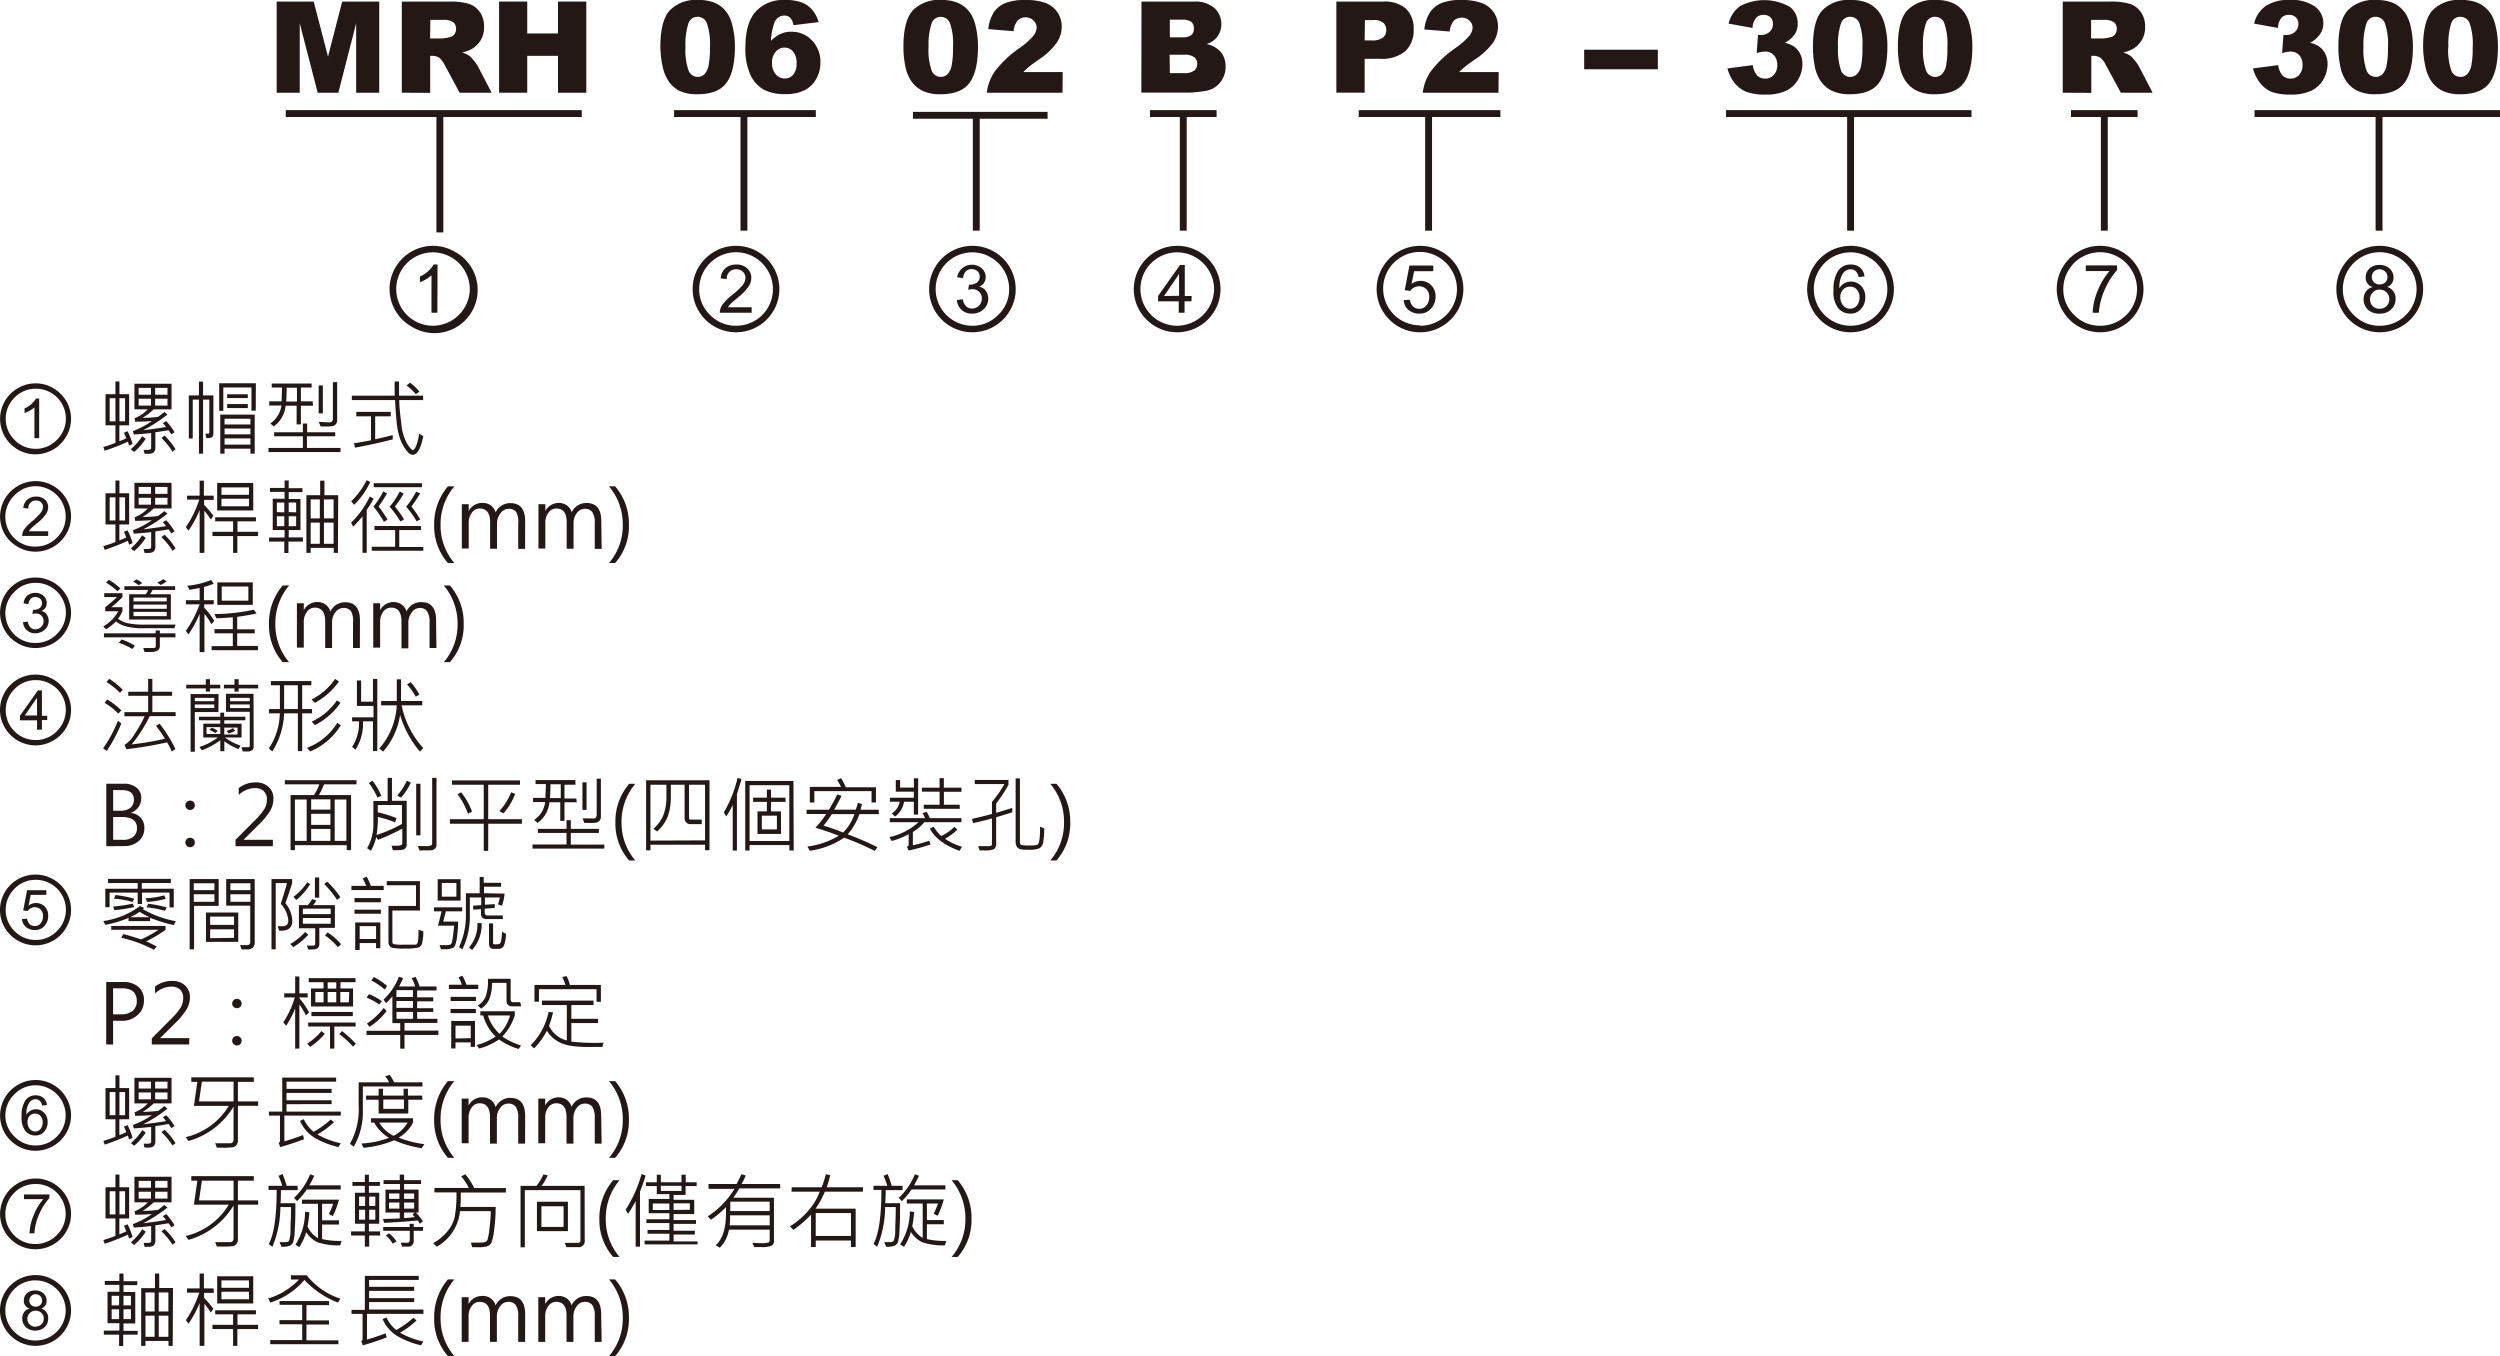 <svg xmlns="http://www.w3.org/2000/svg" viewBox="0 0 363.17 196.99">
  <defs>
    <style>
      .cls-1 {
        fill: #231815;
      }

      .cls-2 {
        fill: none;
        stroke: #231815;
      }
    </style>
  </defs>
  <title>資產 1</title>
  <g id="圖層_2" data-name="圖層 2">
    <g id="Layer_1" data-name="Layer 1">
      <path class="cls-1" d="M62.89,35.71a6.26,6.26,0,0,1,3.15.85,6.28,6.28,0,1,1-6.29,10.86A6.26,6.26,0,0,1,56.59,42a6.19,6.19,0,0,1,.85-3.14,6.35,6.35,0,0,1,5.45-3.15Zm0,11.61A5.4,5.4,0,0,0,68.25,42a5.38,5.38,0,0,0-5.36-5.34,5.33,5.33,0,0,0,0,10.66Zm.65-1.89h-.86V40A5.64,5.64,0,0,1,61,41v-.83a4.34,4.34,0,0,0,2-1.75h.56Z"/>
    </g>
    <g id="圖層_1-2" data-name="圖層 1">
      <path class="cls-1" d="M5.16,55.69a5,5,0,0,1,2.57.69,5.3,5.3,0,0,1,1.9,1.89,5.05,5.05,0,0,1,.69,2.57,5,5,0,0,1-.7,2.56A5.18,5.18,0,0,1,5.16,66a5.08,5.08,0,0,1-2.57-.69A5.19,5.19,0,0,1,.69,63.4a5.14,5.14,0,0,1,1.89-7A5.09,5.09,0,0,1,5.16,55.69Zm0,9.51a4.25,4.25,0,0,0,3.09-1.29A4.31,4.31,0,0,0,9,58.66a4.36,4.36,0,0,0-3.79-2.19,4.23,4.23,0,0,0-3.09,1.28,4.32,4.32,0,0,0,0,6.16A4.22,4.22,0,0,0,5.16,65.2Zm.53-1.55H5V59.18A4.51,4.51,0,0,1,3.57,60v-.68a3.52,3.52,0,0,0,1.66-1.43h.46Z"/>
      <path class="cls-1" d="M5.16,69.89a5.05,5.05,0,0,1,2.57.69,5.14,5.14,0,0,1,1.9,1.89A5,5,0,0,1,10.32,75a5,5,0,0,1-.7,2.57,5.18,5.18,0,0,1-4.46,2.57,5.05,5.05,0,0,1-2.57-.69A5.19,5.19,0,0,1,.69,77.6a5.13,5.13,0,0,1,1.89-7A5.09,5.09,0,0,1,5.16,69.89Zm0,9.51a4.25,4.25,0,0,0,3.09-1.29A4.19,4.19,0,0,0,9.54,75a4.4,4.4,0,0,0-4.38-4.37A4.24,4.24,0,0,0,2.06,72a4.33,4.33,0,0,0,0,6.16A4.22,4.22,0,0,0,5.16,79.4ZM7,77.85H3.22a1.74,1.74,0,0,1,.33-1,6.57,6.57,0,0,1,1.28-1.26,8.91,8.91,0,0,0,1-1,1.47,1.47,0,0,0,.42-1A.92.92,0,0,0,6,73a1,1,0,0,0-.76-.29,1.13,1.13,0,0,0-.8.29,1.14,1.14,0,0,0-.32.88l-.73-.09a1.76,1.76,0,0,1,.57-1.21,1.87,1.87,0,0,1,1.29-.44,1.82,1.82,0,0,1,1.32.47A1.5,1.5,0,0,1,7,73.7a1.8,1.8,0,0,1-.34,1A5.56,5.56,0,0,1,5.6,75.83c-.61.51-1,.83-1.09.94a1.69,1.69,0,0,0-.31.41H7Z"/>
      <path class="cls-1" d="M5.16,83.9a5.16,5.16,0,0,1,4.47,2.58A5,5,0,0,1,10.32,89a5,5,0,0,1-.7,2.57,5.18,5.18,0,0,1-4.46,2.57,5.05,5.05,0,0,1-2.57-.69,5.19,5.19,0,0,1-1.9-1.88,5.13,5.13,0,0,1,1.89-7A5.09,5.09,0,0,1,5.16,83.9Zm0,9.5a4.24,4.24,0,0,0,3.09-1.28A4.32,4.32,0,0,0,9,86.86a4.42,4.42,0,0,0-3.79-2.19A4.22,4.22,0,0,0,2.07,86a4.32,4.32,0,0,0,0,6.16A4.21,4.21,0,0,0,5.16,93.4ZM6,88.76a1.22,1.22,0,0,1,.81.54,1.68,1.68,0,0,1-.32,2.17A2,2,0,0,1,5.16,92a1.82,1.82,0,0,1-1.25-.44,1.77,1.77,0,0,1-.57-1.17l.7-.1a1.5,1.5,0,0,0,.38.85,1,1,0,0,0,.74.28,1.18,1.18,0,0,0,1.17-1.19,1.1,1.1,0,0,0-.31-.8,1.13,1.13,0,0,0-.81-.31,1.86,1.86,0,0,0-.5.08l.09-.62a1.47,1.47,0,0,0,1-.27.89.89,0,0,0,.3-.69.81.81,0,0,0-.28-.66,1.09,1.09,0,0,0-.67-.23.9.9,0,0,0-.69.26,1.34,1.34,0,0,0-.33.78l-.71-.12A1.78,1.78,0,0,1,4,86.49a1.82,1.82,0,0,1,1.12-.37,1.76,1.76,0,0,1,1.2.43,1.36,1.36,0,0,1,.47,1.06A1.19,1.19,0,0,1,6,88.75Z"/>
      <path class="cls-1" d="M5.16,98a5.09,5.09,0,0,1,2.58.69,5.16,5.16,0,0,1,2.58,4.46,5,5,0,0,1-.7,2.56,5.18,5.18,0,0,1-4.46,2.57A5.18,5.18,0,0,1,.7,105.7a5,5,0,0,1-.7-2.56,5.16,5.16,0,0,1,2.58-4.46A5.09,5.09,0,0,1,5.16,98Zm0,9.51a4.25,4.25,0,0,0,3.09-1.29A4.31,4.31,0,0,0,9,101a4.29,4.29,0,0,0-1.61-1.61,4.3,4.3,0,0,0-2.18-.59,4.22,4.22,0,0,0-3.09,1.29,4.32,4.32,0,0,0,0,6.16A4.22,4.22,0,0,0,5.16,107.5Zm1.7-2.91H6.09V106H5.38v-1.36H2.9v-.66l2.61-3.69h.58v3.69h.77Zm-1.48-.66v-2.59L3.6,103.93Z"/>
      <path class="cls-1" d="M5.16,127.05a5.05,5.05,0,0,1,2.57.69,5.14,5.14,0,0,1,1.9,1.89,5,5,0,0,1,.69,2.56,4.93,4.93,0,0,1-.7,2.56,5,5,0,0,1-1.89,1.89,5.13,5.13,0,0,1-5.14,0,5.14,5.14,0,0,1-1.9-1.89A5,5,0,0,1,0,132.19a5.08,5.08,0,0,1,.69-2.57,5,5,0,0,1,1.89-1.88A5.09,5.09,0,0,1,5.16,127.05Zm0,9.5a4.28,4.28,0,0,0,3.09-1.28A4.32,4.32,0,0,0,9,130a4.26,4.26,0,0,0-1.61-1.6,4.3,4.3,0,0,0-2.18-.59,4.25,4.25,0,0,0-3.1,1.29,4.33,4.33,0,0,0,0,6.16A4.25,4.25,0,0,0,5.16,136.55Zm-1-5a1.79,1.79,0,0,1,2.33.13A1.81,1.81,0,0,1,7,133.07a2.08,2.08,0,0,1-.54,1.44,1.81,1.81,0,0,1-1.41.6,2,2,0,0,1-1.24-.41,1.63,1.63,0,0,1-.61-1.19l.74-.06a1.32,1.32,0,0,0,.39.81,1,1,0,0,0,.72.26,1,1,0,0,0,.86-.4,1.5,1.5,0,0,0,.33-1,1.3,1.3,0,0,0-.34-1,1.21,1.21,0,0,0-.87-.33,1.18,1.18,0,0,0-1,.55l-.66-.08.56-2.94H6.73V130H4.46Z"/>
      <path class="cls-1" d="M5.16,156.89a5.05,5.05,0,0,1,2.57.69,5.14,5.14,0,0,1,1.9,1.89,5.05,5.05,0,0,1,.69,2.57,5,5,0,0,1-.7,2.56,5.18,5.18,0,0,1-4.46,2.57,5.08,5.08,0,0,1-2.57-.69,5.19,5.19,0,0,1-1.9-1.88,5.14,5.14,0,0,1,1.89-7A5.09,5.09,0,0,1,5.16,156.89Zm0,9.51a4.25,4.25,0,0,0,3.09-1.29,4.31,4.31,0,0,0,.7-5.25,4.29,4.29,0,0,0-1.61-1.61,4.3,4.3,0,0,0-2.18-.59A4.25,4.25,0,0,0,2.06,159,4.25,4.25,0,0,0,.78,162a4.19,4.19,0,0,0,1.29,3.07A4.22,4.22,0,0,0,5.16,166.4Zm-1.31-4.5a1.63,1.63,0,0,1,2.58-.23A1.84,1.84,0,0,1,6.92,163a2,2,0,0,1-.49,1.38,1.64,1.64,0,0,1-1.31.57,1.87,1.87,0,0,1-1.4-.61,3.12,3.12,0,0,1-.58-2.17,4,4,0,0,1,.53-2.29,1.73,1.73,0,0,1,1.52-.76,1.66,1.66,0,0,1,1.09.35,1.54,1.54,0,0,1,.54,1.06l-.7.07a1.28,1.28,0,0,0-.34-.69.89.89,0,0,0-.63-.23,1.1,1.1,0,0,0-.92.54,2.91,2.91,0,0,0-.39,1.68Zm1.26,2.47A1,1,0,0,0,5.9,164a1.52,1.52,0,0,0,.3-.95,1.39,1.39,0,0,0-.3-.92,1.06,1.06,0,0,0-.81-.36,1.08,1.08,0,0,0-.8.35A1.18,1.18,0,0,0,4,163a1.48,1.48,0,0,0,.33,1A1,1,0,0,0,5.11,164.37Z"/>
      <path class="cls-1" d="M5.16,171.2a5.05,5.05,0,0,1,2.57.69,5.14,5.14,0,0,1,1.9,1.89,5,5,0,0,1,.69,2.57,5,5,0,0,1-.7,2.56,5.18,5.18,0,0,1-4.46,2.57,5.08,5.08,0,0,1-2.57-.69,5.19,5.19,0,0,1-1.9-1.88,5.14,5.14,0,0,1,1.89-7A5.09,5.09,0,0,1,5.16,171.2Zm0,9.51a4.25,4.25,0,0,0,3.09-1.29,4.31,4.31,0,0,0,.7-5.25,4.29,4.29,0,0,0-1.61-1.61A4.3,4.3,0,0,0,5.16,172a4.24,4.24,0,0,0-3.1,1.29,4.33,4.33,0,0,0,0,6.16A4.22,4.22,0,0,0,5.16,180.71Zm2-6.65a8.65,8.65,0,0,0-1.46,2.29A8.21,8.21,0,0,0,5,179.16H4.29a7.22,7.22,0,0,1,.57-2.55,8.19,8.19,0,0,1,1.43-2.41H3.48v-.68H7.19Z"/>
      <path class="cls-1" d="M5.16,185.23a5.05,5.05,0,0,1,2.57.69,5.19,5.19,0,0,1,1.9,1.88,5.08,5.08,0,0,1,.69,2.57,4.93,4.93,0,0,1-.7,2.56,5,5,0,0,1-1.89,1.89,5.13,5.13,0,0,1-5.14,0,5.14,5.14,0,0,1-1.9-1.89A5,5,0,0,1,0,190.37a5.08,5.08,0,0,1,.69-2.57,5,5,0,0,1,1.89-1.88A5.09,5.09,0,0,1,5.16,185.23Zm0,9.5a4.28,4.28,0,0,0,3.09-1.28,4.32,4.32,0,0,0,.7-5.26,4.26,4.26,0,0,0-1.61-1.6A4.3,4.3,0,0,0,5.16,186a4.22,4.22,0,0,0-3.1,1.29,4.33,4.33,0,0,0,0,6.16A4.25,4.25,0,0,0,5.16,194.73ZM6,190.09A1.41,1.41,0,0,1,7,191.55a1.66,1.66,0,0,1-.52,1.24,1.89,1.89,0,0,1-1.35.5,1.92,1.92,0,0,1-1.37-.5,1.69,1.69,0,0,1-.53-1.26,1.56,1.56,0,0,1,.3-.95,1.25,1.25,0,0,1,.8-.49h0a1.11,1.11,0,0,1-.87-1.15,1.41,1.41,0,0,1,.45-1.06,1.7,1.7,0,0,1,1.19-.42,1.69,1.69,0,0,1,1.21.43,1.39,1.39,0,0,1,.46,1.06A1.13,1.13,0,0,1,6,190.08Zm-.8,2.61a1.12,1.12,0,0,0,.82-.32,1.1,1.1,0,0,0,.33-.83,1.09,1.09,0,0,0-.34-.83,1.16,1.16,0,0,0-.84-.32,1.09,1.09,0,0,0-.82.33,1.15,1.15,0,0,0,.85,2Zm0-2.88a.88.88,0,0,0,.65-.25.83.83,0,0,0,.27-.63.9.9,0,0,0-.27-.66.92.92,0,0,0-.67-.27.9.9,0,0,0-.66.27.92.92,0,0,0,0,1.29A1,1,0,0,0,5.15,189.82Z"/>
    </g>
    <g id="_圖層_" data-name="&lt;圖層&gt;">
      <path class="cls-1" d="M40.19.23h5.38l2.08,8,2.06-8h5.38V13.47H51.74V3.37l-2.59,10.1h-3L43.54,3.37v10.1H40.19Z"/>
      <path class="cls-1" d="M58.37,13.47V.23h6.82a9.81,9.81,0,0,1,2.9.32,3.1,3.1,0,0,1,1.62,1.21,3.63,3.63,0,0,1,.61,2.14,3.56,3.56,0,0,1-1.76,3.2,4.75,4.75,0,0,1-1.44.52,4.38,4.38,0,0,1,1.07.49,3.89,3.89,0,0,1,.65.7,5.2,5.2,0,0,1,.58.82l2,3.84H66.77L64.59,9.42a3.32,3.32,0,0,0-.74-1,1.77,1.77,0,0,0-1-.31h-.36v5.38Zm4.11-7.88h1.73a6.32,6.32,0,0,0,1.08-.18A1.11,1.11,0,0,0,66,5a1.25,1.25,0,0,0,.25-.77,1.23,1.23,0,0,0-.4-1,2.48,2.48,0,0,0-1.53-.34h-1.8Z"/>
      <path class="cls-1" d="M72.5.23h4.09V4.86h4.47V.23h4.11V13.47H81.06V8.11H76.59v5.36H72.5Z"/>
      <g>
        <path class="cls-1" d="M131.24,6.79c0-2.51.46-4.28,1.36-5.28A5.3,5.3,0,0,1,136.75,0a6.16,6.16,0,0,1,2.19.33,4.11,4.11,0,0,1,1.4.86,4.33,4.33,0,0,1,.85,1.11,5.84,5.84,0,0,1,.51,1.36,13.07,13.07,0,0,1,.37,3.09q0,3.6-1.22,5.27c-.82,1.12-2.22,1.67-4.2,1.67a5.79,5.79,0,0,1-2.7-.53,4.28,4.28,0,0,1-1.69-1.56,6,6,0,0,1-.75-2A13.54,13.54,0,0,1,131.24,6.79Zm3.65,0a9,9,0,0,0,.45,3.46,1.4,1.4,0,0,0,1.3.92,1.38,1.38,0,0,0,1-.39,2.48,2.48,0,0,0,.6-1.24,12.93,12.93,0,0,0,.2-2.65A9.13,9.13,0,0,0,138,3.36a1.43,1.43,0,0,0-1.34-.91,1.37,1.37,0,0,0-1.32.92A9.72,9.72,0,0,0,134.89,6.8Z"/>
        <path class="cls-1" d="M154.35,13.47h-11a7,7,0,0,1,1.15-3.08A15.89,15.89,0,0,1,148.07,7a10.85,10.85,0,0,0,2.07-1.82A2.06,2.06,0,0,0,150.59,4a1.41,1.41,0,0,0-.44-1A1.56,1.56,0,0,0,149,2.52a1.58,1.58,0,0,0-1.15.44,2.71,2.71,0,0,0-.6,1.57l-3.69-.3a5.87,5.87,0,0,1,.8-2.43A3.66,3.66,0,0,1,146,.47,7.35,7.35,0,0,1,148.92,0a8.31,8.31,0,0,1,3,.44,3.71,3.71,0,0,1,1.7,1.36,3.62,3.62,0,0,1,.62,2.06,4.23,4.23,0,0,1-.71,2.31A9.72,9.72,0,0,1,151,8.59c-.74.51-1.23.87-1.48,1.08a11,11,0,0,0-.88.8h5.74Z"/>
      </g>
      <path class="cls-1" d="M230.13,7.22h10.7v2.84h-10.7Z"/>
      <path class="cls-1" d="M165.82.23h7.66a4.21,4.21,0,0,1,2.94.94,3.1,3.1,0,0,1,1,2.35,3,3,0,0,1-.73,2,3.24,3.24,0,0,1-1.43.88,3.71,3.71,0,0,1,2.1,1.18,3.25,3.25,0,0,1,.68,2.1,3.57,3.57,0,0,1-.48,1.85,3.48,3.48,0,0,1-1.31,1.3,4.31,4.31,0,0,1-1.56.44,17.94,17.94,0,0,1-1.83.18h-7.06Zm4.12,5.19h1.78a2.06,2.06,0,0,0,1.34-.33,1.2,1.2,0,0,0,.37-1,1.14,1.14,0,0,0-.37-.91,2.07,2.07,0,0,0-1.31-.32h-1.81Zm0,5.2H172a2.31,2.31,0,0,0,1.49-.37,1.27,1.27,0,0,0,.43-1,1.15,1.15,0,0,0-.43-.94,2.35,2.35,0,0,0-1.5-.36h-2.08Z"/>
      <g>
        <path class="cls-1" d="M171,35.71a6.29,6.29,0,0,1,6.3,6.29,6.11,6.11,0,0,1-.85,3.13,6.3,6.3,0,0,1-8.59,2.3,6.37,6.37,0,0,1-2.31-2.3,6.21,6.21,0,0,1-.85-3.13,6.33,6.33,0,0,1,6.3-6.29Zm0,11.61A5.4,5.4,0,0,0,176.37,42,5.38,5.38,0,0,0,171,36.66a5.33,5.33,0,0,0,0,10.66Zm2.08-3.55h-1v1.66h-.85V43.77h-3V43l3.19-4.51h.69V43h1Zm-1.8-.8V39.81L169.1,43Z"/>
        <g>
          <line class="cls-2" x1="167.06" y1="16.5" x2="176.73" y2="16.5"/>
          <line class="cls-2" x1="171.89" y1="16.5" x2="171.89" y2="33.51"/>
        </g>
      </g>
      <path class="cls-1" d="M299.65,13.47V.23h6.83a9.74,9.74,0,0,1,2.89.32A3.1,3.1,0,0,1,311,1.76a3.63,3.63,0,0,1,.62,2.14,3.69,3.69,0,0,1-.47,1.9,3.68,3.68,0,0,1-1.3,1.3,4.68,4.68,0,0,1-1.43.52,4.46,4.46,0,0,1,1.06.49,4.24,4.24,0,0,1,.66.7,5.72,5.72,0,0,1,.57.82l2,3.84h-4.62l-2.19-4.05a3.16,3.16,0,0,0-.74-1,1.77,1.77,0,0,0-1-.31h-.36v5.38Zm4.12-7.88h1.72a6,6,0,0,0,1.08-.18,1.05,1.05,0,0,0,.67-.41,1.26,1.26,0,0,0,.26-.77,1.23,1.23,0,0,0-.41-1,2.46,2.46,0,0,0-1.53-.34h-1.79Z"/>
      <g>
        <path class="cls-1" d="M305.08,35.71a6.26,6.26,0,0,1,3.15.85,6.19,6.19,0,0,1,2.3,2.3,6.21,6.21,0,0,1,0,6.27,6.31,6.31,0,0,1-5.45,3.14,6.31,6.31,0,0,1-5.45-3.14,6.11,6.11,0,0,1-.85-3.13,6.18,6.18,0,0,1,.84-3.14,6.29,6.29,0,0,1,2.31-2.3A6.16,6.16,0,0,1,305.08,35.71Zm0,11.61a5.31,5.31,0,0,0,4.63-8,5.36,5.36,0,0,0-4.63-2.68A5.36,5.36,0,0,0,299.73,42a5.09,5.09,0,0,0,1.58,3.75A5.14,5.14,0,0,0,305.08,47.32Zm2.48-8.11a10.59,10.59,0,0,0-1.78,2.8,9.88,9.88,0,0,0-.88,3.42H304a8.74,8.74,0,0,1,.69-3.11,10.14,10.14,0,0,1,1.75-2.94H303v-.83h4.53Z"/>
        <g>
          <line class="cls-2" x1="300.85" y1="16.5" x2="310.52" y2="16.5"/>
          <line class="cls-2" x1="305.69" y1="16.5" x2="305.69" y2="33.51"/>
        </g>
      </g>
      <line class="cls-2" x1="41.51" y1="16.5" x2="84.51" y2="16.5"/>
      <line class="cls-2" x1="63.9" y1="16.75" x2="63.9" y2="33.76"/>
      <g>
        <path class="cls-1" d="M141.25,35.71a6.29,6.29,0,0,1,6.3,6.29,6.11,6.11,0,0,1-.85,3.13,6.3,6.3,0,0,1-8.59,2.3,6.37,6.37,0,0,1-2.31-2.3,6.3,6.3,0,0,1,5.45-9.42Zm0,11.61A5.14,5.14,0,0,0,145,45.75,5.09,5.09,0,0,0,146.6,42a5.18,5.18,0,0,0-.72-2.66,5.36,5.36,0,0,0-4.63-2.68,5.33,5.33,0,0,0,0,10.66Zm1-5.67a1.51,1.51,0,0,1,1,.66,2.08,2.08,0,0,1-.39,2.65,2.42,2.42,0,0,1-1.64.6,2.2,2.2,0,0,1-1.53-.54,2.17,2.17,0,0,1-.69-1.43l.86-.12a1.8,1.8,0,0,0,.46,1,1.19,1.19,0,0,0,.9.35,1.39,1.39,0,0,0,1-.42,1.44,1.44,0,0,0,.41-1,1.29,1.29,0,0,0-.38-1,1.31,1.31,0,0,0-1-.39,1.89,1.89,0,0,0-.6.1l.11-.76a1.78,1.78,0,0,0,1.19-.33,1.07,1.07,0,0,0,.37-.84,1,1,0,0,0-.35-.8,1.26,1.26,0,0,0-.81-.29,1.16,1.16,0,0,0-.85.32,1.71,1.71,0,0,0-.4,1l-.87-.14a2.19,2.19,0,0,1,3.57-1.3,1.7,1.7,0,0,1,.58,1.3,1.45,1.45,0,0,1-1,1.39Z"/>
        <g>
          <line class="cls-2" x1="132.62" y1="16.75" x2="152.18" y2="16.75"/>
          <line class="cls-2" x1="141.82" y1="16.5" x2="141.82" y2="33.51"/>
        </g>
      </g>
      <g>
        <path class="cls-1" d="M95.93,6.79c0-2.51.46-4.28,1.36-5.28A5.29,5.29,0,0,1,101.43,0a6.18,6.18,0,0,1,2.2.33,4.11,4.11,0,0,1,1.4.86,4.33,4.33,0,0,1,.85,1.11,5.42,5.42,0,0,1,.5,1.36,12.57,12.57,0,0,1,.38,3.09q0,3.6-1.22,5.27c-.82,1.12-2.22,1.67-4.2,1.67a5.86,5.86,0,0,1-2.71-.53A4.26,4.26,0,0,1,97,11.6a6,6,0,0,1-.75-2A13.54,13.54,0,0,1,95.93,6.79Zm3.65,0a9,9,0,0,0,.45,3.46,1.4,1.4,0,0,0,1.3.92,1.38,1.38,0,0,0,1-.39,2.48,2.48,0,0,0,.6-1.24,12.93,12.93,0,0,0,.2-2.65,9.13,9.13,0,0,0-.45-3.54,1.43,1.43,0,0,0-1.34-.91,1.37,1.37,0,0,0-1.32.92A9.72,9.72,0,0,0,99.58,6.8Z"/>
        <path class="cls-1" d="M118.92,3.21l-3.66.45a1.94,1.94,0,0,0-.48-1.09,1.16,1.16,0,0,0-.83-.31,1.55,1.55,0,0,0-1.4.9A8.37,8.37,0,0,0,112,5.94a4.62,4.62,0,0,1,1.36-1,3.69,3.69,0,0,1,1.6-.33,4,4,0,0,1,3,1.27,4.44,4.44,0,0,1,1.22,3.21,4.66,4.66,0,0,1-.62,2.39,4,4,0,0,1-1.71,1.64,6.07,6.07,0,0,1-2.75.55,6.49,6.49,0,0,1-3.19-.67A4.78,4.78,0,0,1,109,10.85a9.08,9.08,0,0,1-.72-3.93q0-3.58,1.51-5.25A5.37,5.37,0,0,1,114,0a6.76,6.76,0,0,1,2.5.37A3.78,3.78,0,0,1,118,1.44,4.65,4.65,0,0,1,118.92,3.21Zm-6.77,5.9a2.46,2.46,0,0,0,.54,1.68,1.69,1.69,0,0,0,1.33.61,1.55,1.55,0,0,0,1.21-.55,2.45,2.45,0,0,0,.49-1.64,2.53,2.53,0,0,0-.51-1.71A1.61,1.61,0,0,0,114,6.91a1.65,1.65,0,0,0-1.28.57A2.31,2.31,0,0,0,112.15,9.11Z"/>
      </g>
      <g>
        <path class="cls-1" d="M254.59,4.06l-3.48-.63A4.34,4.34,0,0,1,252.78.89,7.51,7.51,0,0,1,260,1a3,3,0,0,1,1.15,2.43A2.65,2.65,0,0,1,260.7,5a4,4,0,0,1-1.42,1.22,4.19,4.19,0,0,1,1.18.44,2.83,2.83,0,0,1,1,1.07,3.2,3.2,0,0,1,.37,1.59,4.37,4.37,0,0,1-.61,2.22,4,4,0,0,1-1.74,1.63,6.69,6.69,0,0,1-3,.57,7.86,7.86,0,0,1-2.85-.42A4.33,4.33,0,0,1,251.94,12a5.86,5.86,0,0,1-1-2.06l3.68-.48a2.88,2.88,0,0,0,.67,1.54,1.64,1.64,0,0,0,1.16.42,1.59,1.59,0,0,0,1.23-.54,2.05,2.05,0,0,0,.5-1.44A2,2,0,0,0,257.67,8a1.65,1.65,0,0,0-1.28-.51,5,5,0,0,0-1.2.22l.19-2.63a3.89,3.89,0,0,0,.48,0,1.74,1.74,0,0,0,1.21-.46,1.47,1.47,0,0,0,.48-1.1,1.3,1.3,0,0,0-.36-1,1.35,1.35,0,0,0-1-.36,1.45,1.45,0,0,0-1.05.39A2.34,2.34,0,0,0,254.59,4.06Z"/>
        <path class="cls-1" d="M263.36,6.79c0-2.51.45-4.28,1.36-5.28A5.26,5.26,0,0,1,268.86,0a6.16,6.16,0,0,1,2.19.33,4,4,0,0,1,1.4.86,4.38,4.38,0,0,1,.86,1.11,5.84,5.84,0,0,1,.5,1.36,12.57,12.57,0,0,1,.37,3.09q0,3.6-1.22,5.27c-.81,1.12-2.21,1.67-4.2,1.67a5.84,5.84,0,0,1-2.7-.53,4.28,4.28,0,0,1-1.69-1.56,6,6,0,0,1-.75-2A14.29,14.29,0,0,1,263.36,6.79Zm3.65,0a9.22,9.22,0,0,0,.44,3.46,1.41,1.41,0,0,0,1.3.92,1.36,1.36,0,0,0,1-.39,2.41,2.41,0,0,0,.61-1.24,13.09,13.09,0,0,0,.19-2.65,9.13,9.13,0,0,0-.45-3.54,1.41,1.41,0,0,0-1.34-.91,1.38,1.38,0,0,0-1.32.92A9.79,9.79,0,0,0,267,6.8Z"/>
        <path class="cls-1" d="M275.7,6.79c0-2.51.45-4.28,1.36-5.28A5.26,5.26,0,0,1,281.2,0a6.16,6.16,0,0,1,2.19.33,4,4,0,0,1,1.4.86,4.38,4.38,0,0,1,.86,1.11,5.84,5.84,0,0,1,.5,1.36,12.57,12.57,0,0,1,.37,3.09q0,3.6-1.22,5.27c-.81,1.12-2.21,1.67-4.2,1.67a5.84,5.84,0,0,1-2.7-.53,4.28,4.28,0,0,1-1.69-1.56,6,6,0,0,1-.75-2A14.29,14.29,0,0,1,275.7,6.79Zm3.65,0a9.22,9.22,0,0,0,.44,3.46,1.4,1.4,0,0,0,1.3.92,1.36,1.36,0,0,0,1-.39,2.41,2.41,0,0,0,.61-1.24,13.09,13.09,0,0,0,.19-2.65,9.13,9.13,0,0,0-.45-3.54,1.41,1.41,0,0,0-1.34-.91,1.37,1.37,0,0,0-1.32.92A9.79,9.79,0,0,0,279.35,6.8Z"/>
      </g>
      <g>
        <path class="cls-1" d="M206.29,35.71a6.25,6.25,0,0,1,3.14.85,6.15,6.15,0,0,1,2.31,2.3,6.27,6.27,0,0,1,0,6.27,6.32,6.32,0,0,1-2.32,2.3,6.17,6.17,0,0,1-3.13.84,6.25,6.25,0,0,1-3.15-.84,6.37,6.37,0,0,1-2.31-2.3,6.21,6.21,0,0,1,0-6.27,6.35,6.35,0,0,1,5.46-3.15Zm0,11.61a5.31,5.31,0,0,0,4.63-8,5.29,5.29,0,0,0-2-2,5.24,5.24,0,0,0-2.66-.72,5.33,5.33,0,1,0,0,10.66Zm-1.24-6.07a2.24,2.24,0,0,1,1.32-.45,2.1,2.1,0,0,1,1.52.62,2.18,2.18,0,0,1,.65,1.65,2.53,2.53,0,0,1-.66,1.76,2.19,2.19,0,0,1-1.71.73,2.42,2.42,0,0,1-1.52-.5,2,2,0,0,1-.74-1.46l.9-.07a1.55,1.55,0,0,0,.48,1,1.25,1.25,0,0,0,.88.33,1.32,1.32,0,0,0,1.05-.49,1.87,1.87,0,0,0,.4-1.22A1.54,1.54,0,0,0,207.2,42a1.55,1.55,0,0,0-2.33.26l-.81-.1.69-3.59h3.46v.83h-2.78Z"/>
        <g>
          <line class="cls-2" x1="197.38" y1="16.5" x2="217.96" y2="16.5"/>
          <line class="cls-2" x1="207.53" y1="16.5" x2="207.53" y2="33.51"/>
        </g>
      </g>
      <g>
        <path class="cls-1" d="M106.92,35.71a6.26,6.26,0,0,1,3.15.85,6.19,6.19,0,0,1,2.3,2.3,6.21,6.21,0,0,1,0,6.27,6.3,6.3,0,0,1-10.9,0,6.11,6.11,0,0,1-.85-3.13,6.18,6.18,0,0,1,.84-3.14,6.29,6.29,0,0,1,2.31-2.3A6.16,6.16,0,0,1,106.92,35.71Zm0,11.61a5.31,5.31,0,0,0,4.63-8,5.36,5.36,0,0,0-4.63-2.68A5.36,5.36,0,0,0,101.57,42a5.09,5.09,0,0,0,1.58,3.75A5.14,5.14,0,0,0,106.92,47.32Zm2.27-1.89h-4.64a2.11,2.11,0,0,1,.41-1.18,8,8,0,0,1,1.56-1.53,10.47,10.47,0,0,0,1.26-1.18,1.8,1.8,0,0,0,.51-1.19,1.17,1.17,0,0,0-.38-.88,1.29,1.29,0,0,0-.93-.35,1.39,1.39,0,0,0-1,.36,1.33,1.33,0,0,0-.4,1.07l-.89-.11a2.18,2.18,0,0,1,.69-1.48,2.34,2.34,0,0,1,1.58-.53,2.18,2.18,0,0,1,1.61.57,1.84,1.84,0,0,1,.57,1.36,2.21,2.21,0,0,1-.42,1.29A7.1,7.1,0,0,1,107.46,43c-.75.63-1.19,1-1.33,1.14a2.55,2.55,0,0,0-.39.5h3.45Z"/>
        <g>
          <line class="cls-2" x1="97.92" y1="16.5" x2="118.51" y2="16.5"/>
          <line class="cls-2" x1="108.07" y1="16.5" x2="108.07" y2="33.51"/>
        </g>
      </g>
      <g>
        <path class="cls-1" d="M330.92,4.06l-3.47-.63A4.33,4.33,0,0,1,329.11.89,5.85,5.85,0,0,1,332.6,0a5.79,5.79,0,0,1,3.75,1,3,3,0,0,1,1.16,2.43A2.72,2.72,0,0,1,337,5a4,4,0,0,1-1.42,1.22,4.23,4.23,0,0,1,1.17.44,2.86,2.86,0,0,1,1,1.07,3.31,3.31,0,0,1,.37,1.59,4.47,4.47,0,0,1-.61,2.22,4,4,0,0,1-1.74,1.63,6.72,6.72,0,0,1-3,.57,7.79,7.79,0,0,1-2.85-.42A4.26,4.26,0,0,1,328.28,12a5.69,5.69,0,0,1-1-2.06l3.67-.48A2.87,2.87,0,0,0,331.6,11a1.64,1.64,0,0,0,1.16.42,1.6,1.6,0,0,0,1.23-.54,2,2,0,0,0,.49-1.44A2,2,0,0,0,334,8a1.69,1.69,0,0,0-1.29-.51,4.82,4.82,0,0,0-1.19.22l.19-2.63a3.55,3.55,0,0,0,.48,0,1.69,1.69,0,0,0,1.2-.46,1.45,1.45,0,0,0,.49-1.1,1.27,1.27,0,0,0-.37-1,1.34,1.34,0,0,0-1-.36,1.47,1.47,0,0,0-1.06.39A2.41,2.41,0,0,0,330.92,4.06Z"/>
        <path class="cls-1" d="M339.69,6.79c0-2.51.46-4.28,1.36-5.28A5.3,5.3,0,0,1,345.2,0a6.16,6.16,0,0,1,2.19.33,4.11,4.11,0,0,1,1.4.86,4.33,4.33,0,0,1,.85,1.11,5.84,5.84,0,0,1,.51,1.36,13.07,13.07,0,0,1,.37,3.09q0,3.6-1.22,5.27c-.82,1.12-2.22,1.67-4.2,1.67a5.79,5.79,0,0,1-2.7-.53,4.28,4.28,0,0,1-1.69-1.56,6,6,0,0,1-.75-2A13.54,13.54,0,0,1,339.69,6.79Zm3.65,0a9,9,0,0,0,.45,3.46,1.4,1.4,0,0,0,1.3.92,1.38,1.38,0,0,0,1-.39,2.48,2.48,0,0,0,.6-1.24,12.93,12.93,0,0,0,.2-2.65,9.13,9.13,0,0,0-.45-3.54,1.42,1.42,0,0,0-1.34-.91,1.37,1.37,0,0,0-1.32.92A9.72,9.72,0,0,0,343.34,6.8Z"/>
        <path class="cls-1" d="M352,6.79c0-2.51.46-4.28,1.36-5.28A5.29,5.29,0,0,1,357.53,0a6.18,6.18,0,0,1,2.2.33,4.11,4.11,0,0,1,1.4.86A4.33,4.33,0,0,1,362,2.3a5.42,5.42,0,0,1,.5,1.36,12.57,12.57,0,0,1,.37,3.09q0,3.6-1.21,5.27c-.82,1.12-2.22,1.67-4.2,1.67a5.86,5.86,0,0,1-2.71-.53,4.26,4.26,0,0,1-1.68-1.56,6,6,0,0,1-.75-2A13.54,13.54,0,0,1,352,6.79Zm3.65,0a9,9,0,0,0,.45,3.46,1.4,1.4,0,0,0,1.3.92,1.38,1.38,0,0,0,1-.39,2.48,2.48,0,0,0,.6-1.24,12.93,12.93,0,0,0,.2-2.65,9.13,9.13,0,0,0-.45-3.54,1.43,1.43,0,0,0-1.34-.91,1.37,1.37,0,0,0-1.32.92A9.72,9.72,0,0,0,355.68,6.8Z"/>
      </g>
      <g>
        <path class="cls-1" d="M194.13.23h6.8a4.68,4.68,0,0,1,3.33,1.05,4,4,0,0,1,1.1,3,4.11,4.11,0,0,1-1.2,3.14,5.24,5.24,0,0,1-3.68,1.12h-2.24v4.92h-4.11Zm4.11,5.64h1a2.54,2.54,0,0,0,1.66-.41,1.31,1.31,0,0,0,.48-1A1.46,1.46,0,0,0,201,3.35a2.12,2.12,0,0,0-1.56-.43h-1.16Z"/>
        <path class="cls-1" d="M217.68,13.47h-11a6.86,6.86,0,0,1,1.15-3.08A15.46,15.46,0,0,1,211.4,7a11.19,11.19,0,0,0,2.07-1.82A2.06,2.06,0,0,0,213.92,4a1.38,1.38,0,0,0-.45-1,1.54,1.54,0,0,0-1.12-.43,1.61,1.61,0,0,0-1.16.44,2.86,2.86,0,0,0-.6,1.57l-3.68-.3a5.88,5.88,0,0,1,.79-2.43A3.71,3.71,0,0,1,209.33.47,7.4,7.4,0,0,1,212.25,0a8.34,8.34,0,0,1,3,.44A3.76,3.76,0,0,1,217,1.8a3.61,3.61,0,0,1,.61,2.06,4.22,4.22,0,0,1-.7,2.31,10,10,0,0,1-2.58,2.42c-.74.51-1.24.87-1.49,1.08s-.54.47-.88.8h5.75Z"/>
      </g>
      <g>
        <path class="cls-1" d="M268.82,35.71a6.29,6.29,0,0,1,6.3,6.29,6.11,6.11,0,0,1-.85,3.13,6.3,6.3,0,0,1-8.59,2.3,6.37,6.37,0,0,1-2.31-2.3,6.21,6.21,0,0,1-.85-3.13,6.33,6.33,0,0,1,6.3-6.29Zm0,11.61a5.32,5.32,0,0,0,2.67-9.94,5.25,5.25,0,0,0-2.67-.72,5.33,5.33,0,0,0,0,10.66Zm-1.59-5.48a1.9,1.9,0,0,1,1.68-.93,2,2,0,0,1,1.46.63,2.29,2.29,0,0,1,.6,1.63,2.5,2.5,0,0,1-.6,1.69,2,2,0,0,1-1.59.7,2.26,2.26,0,0,1-1.71-.75,3.76,3.76,0,0,1-.72-2.64,5,5,0,0,1,.65-2.8,2.12,2.12,0,0,1,1.87-.94,2.09,2.09,0,0,1,1.32.43,1.88,1.88,0,0,1,.66,1.29l-.85.1a1.59,1.59,0,0,0-.42-.85,1.06,1.06,0,0,0-.77-.28,1.37,1.37,0,0,0-1.13.66,3.62,3.62,0,0,0-.47,2.06Zm1.53,3a1.17,1.17,0,0,0,1-.48,1.81,1.81,0,0,0,.37-1.16,1.69,1.69,0,0,0-.38-1.12,1.25,1.25,0,0,0-1-.44,1.31,1.31,0,0,0-1,.42,1.49,1.49,0,0,0-.41,1.1,1.82,1.82,0,0,0,.4,1.19A1.28,1.28,0,0,0,268.76,44.85Z"/>
        <g>
          <line class="cls-2" x1="250.74" y1="16.5" x2="286.39" y2="16.5"/>
          <line class="cls-2" x1="268.83" y1="16.5" x2="268.83" y2="33.51"/>
        </g>
      </g>
      <g>
        <path class="cls-1" d="M345.69,35.71a6.26,6.26,0,0,1,3.15.85,6.19,6.19,0,0,1,2.3,2.3A6.12,6.12,0,0,1,352,42a6.21,6.21,0,0,1-.85,3.13,6.31,6.31,0,0,1-5.45,3.14,6.31,6.31,0,0,1-5.45-3.14,6.11,6.11,0,0,1-.85-3.13,6.18,6.18,0,0,1,.84-3.14,6.29,6.29,0,0,1,2.31-2.3A6.16,6.16,0,0,1,345.69,35.71Zm0,11.61a5.31,5.31,0,0,0,4.63-8,5.36,5.36,0,0,0-4.63-2.68A5.36,5.36,0,0,0,340.34,42a5.09,5.09,0,0,0,1.58,3.75A5.14,5.14,0,0,0,345.69,47.32Zm1-5.67A1.74,1.74,0,0,1,348,43.44a2,2,0,0,1-.64,1.51,2.26,2.26,0,0,1-1.65.61A2.37,2.37,0,0,1,344,45a2.07,2.07,0,0,1-.64-1.54,1.88,1.88,0,0,1,.36-1.15,1.55,1.55,0,0,1,1-.61h0a1.35,1.35,0,0,1-1.06-1.41,1.7,1.7,0,0,1,.55-1.28,2,2,0,0,1,1.45-.52,2.1,2.1,0,0,1,1.48.53,1.68,1.68,0,0,1,.56,1.29,1.37,1.37,0,0,1-1,1.39Zm-1,3.2a1.39,1.39,0,0,0,1-.39,1.36,1.36,0,0,0,.4-1,1.39,1.39,0,0,0-.41-1,1.45,1.45,0,0,0-1-.39,1.33,1.33,0,0,0-1,.41,1.46,1.46,0,0,0,0,2A1.39,1.39,0,0,0,345.67,44.85Zm0-3.53a1.16,1.16,0,0,0,.81-.3,1,1,0,0,0,.32-.77,1.06,1.06,0,0,0-.33-.8,1.1,1.1,0,0,0-.81-.33,1.13,1.13,0,0,0-.81.32,1.12,1.12,0,0,0,0,1.58A1.18,1.18,0,0,0,345.67,41.32Z"/>
        <g>
          <line class="cls-2" x1="327.51" y1="16.5" x2="363.17" y2="16.5"/>
          <line class="cls-2" x1="345.6" y1="16.5" x2="345.6" y2="33.51"/>
        </g>
      </g>
      <g>
        <path class="cls-1" d="M19.26,64.49l-.51.24c-.07-.25-.12-.44-.17-.57a35.07,35.07,0,0,1-3.37,1.32l-.2-.54a16.43,16.43,0,0,0,1.76-.61V61.79H15.33V57.26h1.44V55.41h.58v1.85h1.41v4.53H17.34v2.3c.41-.15.76-.29,1-.42-.1-.28-.21-.54-.33-.81l.52-.22A9.82,9.82,0,0,1,19.26,64.49Zm-2.49-3.28V57.85h-.84v3.36Zm1.4,0V57.85h-.82v3.36Zm3,2.52a8.46,8.46,0,0,1-1.68,1.92L19,65.27a8.73,8.73,0,0,0,1.65-1.9Zm4.19-.94-.48.3a4.07,4.07,0,0,0-.4-.59c-.95.16-1.59.26-1.91.29v2.28a.86.86,0,0,1-.14.5.67.67,0,0,1-.33.28,1.89,1.89,0,0,1-.64.07H21l-.14-.57h.47a1.13,1.13,0,0,0,.52-.07.23.23,0,0,0,.11-.23V62.9c-.82.1-1.66.17-2.53.22l-.12-.5a12,12,0,0,0,2.75-1.45c-.92.06-1.73.09-2.42.09l-.09-.51a5.11,5.11,0,0,0,1.92-1.29H19.53V55.74h5.39v3.72H22.33a9.23,9.23,0,0,1-1.61,1.23c.62,0,1.38,0,2.25-.14.44-.33.74-.56.9-.71l.46.38A22.27,22.27,0,0,1,20.8,62.5c1.08-.13,2.19-.28,3.31-.47a2.54,2.54,0,0,0-.46-.55l.49-.31A8.79,8.79,0,0,1,25.36,62.79Zm-3.43-5.45v-1H20.14v1Zm0,1.58v-1H20.14v1Zm2.4-1.58v-1H22.54v1Zm0,1.58v-1H22.54v1Zm1.17,6.35-.44.35a10.07,10.07,0,0,0-1.61-2l.46-.34A9.78,9.78,0,0,1,25.5,65.27Z"/>
        <path class="cls-1" d="M31,63c0,.43-.24.64-.73.64a1.46,1.46,0,0,1-.29,0L29.84,63h.37c.13,0,.2-.07.2-.23V58.05H29.5V65.9h-.6V58.05H28v5.66h-.57V57.44H28.9v-2h.6v2H31Zm6.15-3.34h-.62V56.29H32.44v3.39h-.6v-4h5.33ZM37,65.9h-.62v-.72H32.62v.72H32V60.23h5Zm-.62-4.24v-.83H32.62v.83Zm0,1.43v-.84H32.62v.84Zm0,1.5v-.9H32.62v.9ZM36,57.83H33v-.56h3Zm0,1.45H33V58.7h3Z"/>
        <path class="cls-1" d="M49.47,65.67H39v-.6H44V63.38H39.82v-.59H44V61.53h.62v1.26h4.08v.59H44.59v1.69h4.88Zm-4-6.73H43.71v2.71h-.62V58.94h-1.6a4.15,4.15,0,0,1-1.72,3l-.5-.42a3.79,3.79,0,0,0,1.61-2.61H39.11v-.61h1.8c0-.72.06-1.37.06-2h-1.5v-.58h5.8v.58H43.71v2h1.71Zm-2.33-.61v-2h-1.5c0,.47,0,1.13-.07,2Zm3.76,1.72h-.61V56h.61Zm2.08,1a.86.86,0,0,1-.19.56.85.85,0,0,1-.44.28,4.4,4.4,0,0,1-.9.06h-.87l-.27-.66c.41,0,.78.05,1.13.05a3.65,3.65,0,0,0,.62,0,.34.34,0,0,0,.22-.19.65.65,0,0,0,.08-.35V55.51h.62Z"/>
        <path class="cls-1" d="M61.49,63.36c-.35,1.8-.87,2.7-1.53,2.7a.84.84,0,0,1-.47-.15,3.08,3.08,0,0,1-.64-.74,6.74,6.74,0,0,1-.74-1.45,10,10,0,0,1-.49-2.45c-.11-1.05-.18-2.1-.23-3.15H51.11v-.64h6.23c0-.89-.05-1.58,0-2.07h.63q0,1.43,0,2.07h3.5v.64H58q0,1.26.3,3.36a7.21,7.21,0,0,0,.85,3c.41.61.68.91.82.91s.39-.28.57-.86A7.47,7.47,0,0,0,60.88,63Zm-4.44.47c-1.94.49-3.77.89-5.47,1.2l-.16-.63c.65-.11,1.47-.25,2.47-.44V60.48H51.76v-.65h5v.65H54.5v3.33c.93-.2,1.78-.4,2.55-.61Zm3.88-6.93-.53.36A7.15,7.15,0,0,0,59.05,56l.52-.41A7.07,7.07,0,0,1,60.93,56.9Z"/>
        <path class="cls-1" d="M19.26,78.89l-.51.24c-.07-.25-.12-.44-.17-.57a35.07,35.07,0,0,1-3.37,1.32l-.2-.54a16.43,16.43,0,0,0,1.76-.61V76.19H15.33V71.66h1.44V69.81h.58v1.85h1.41v4.53H17.34v2.3c.41-.15.76-.29,1-.42-.1-.28-.21-.54-.33-.81l.52-.22A9.82,9.82,0,0,1,19.26,78.89Zm-2.49-3.28V72.25h-.84v3.36Zm1.4,0V72.25h-.82v3.36Zm3,2.52a8.46,8.46,0,0,1-1.68,1.92L19,79.67a8.73,8.73,0,0,0,1.65-1.9Zm4.19-.94-.48.3a4.07,4.07,0,0,0-.4-.59c-.95.16-1.59.26-1.91.29v2.28a.86.86,0,0,1-.14.5.67.67,0,0,1-.33.28,1.89,1.89,0,0,1-.64.07H21l-.14-.57h.47a1.13,1.13,0,0,0,.52-.07.23.23,0,0,0,.11-.23V77.3c-.82.1-1.66.17-2.53.22l-.12-.5a12,12,0,0,0,2.75-1.45c-.92.06-1.73.09-2.42.09l-.09-.51a5.11,5.11,0,0,0,1.92-1.29H19.53V70.14h5.39v3.72H22.33a9.23,9.23,0,0,1-1.61,1.23c.62,0,1.38,0,2.25-.14.44-.33.74-.56.9-.71l.46.38A22.27,22.27,0,0,1,20.8,76.9c1.08-.13,2.19-.28,3.31-.47a2.54,2.54,0,0,0-.46-.55l.49-.31A8.79,8.79,0,0,1,25.36,77.19Zm-3.43-5.45v-1H20.14v1Zm0,1.57v-1H20.14v1Zm2.4-1.57v-1H22.54v1Zm0,1.57v-1H22.54v1Zm1.17,6.36-.44.35a10.07,10.07,0,0,0-1.61-2l.46-.34A9.5,9.5,0,0,1,25.5,79.67Z"/>
        <path class="cls-1" d="M31.06,72.61H29.65v.73A14.89,14.89,0,0,1,31,74.93l-.38.54a13.21,13.21,0,0,0-.93-1.28v6.12H29V74.08a14.28,14.28,0,0,1-1.62,3l-.38-.5a15.72,15.72,0,0,0,1.95-4H27.17V72H29V69.83h.62V72h1.41Zm6.42,5.26h-3v2.44h-.62V77.87h-3v-.62h3V75.73H31.26v-.59h5.92v.59H34.5v1.52h3Zm-.69-3.72H31.55v-4h5.24Zm-.62-2.27V70.8h-4v1.08Zm0,1.66V72.45h-4v1.09Z"/>
        <path class="cls-1" d="M44,78.68h-2.1v1.65h-.6V78.68H39.08v-.59h2.26V77H39.62V72.45h1.72v-1H39.22v-.57h2.12V69.8h.6v1.12h2v.57h-2v1h1.71V77H41.94v1.07H44Zm-2.7-4.25V73H40.22v1.39Zm0,2V75H40.22v1.44Zm1.72-2V73H41.94v1.39Zm0,2V75H41.94v1.44Zm6.07,3.88h-.61v-.72H45.13v.72h-.62V71.94h2V69.83h.62v2.11h2Zm-2.63-5V72.55H45.13v2.76Zm0,3.68V75.92H45.13V79Zm2-3.68V72.55h-1.4v2.76Zm0,3.68V75.92h-1.4V79Z"/>
        <path class="cls-1" d="M53.79,70a11,11,0,0,1-2.35,3.33l-.43-.5a10.91,10.91,0,0,0,2.24-3.07Zm.48,2.44c-.29.54-.61,1.08-1,1.63V80.3h-.61V75a15.44,15.44,0,0,1-1.36,1.51L51,75.93a13.1,13.1,0,0,0,2.72-3.8ZM61.51,80H54v-.58H57.4V77h-3v-.59h6.75V77H58v2.46h3.48ZM56.29,75.5l-.52.3a16,16,0,0,0-1.52-2.21,12.66,12.66,0,0,0,1.42-2.19l.55.27A16.57,16.57,0,0,1,55,73.57,15.55,15.55,0,0,1,56.29,75.5Zm5-4.73h-7v-.58h7ZM58.7,75.45l-.54.3a14.63,14.63,0,0,0-1.56-2.14,10.83,10.83,0,0,0,1.46-2.21l.58.29a14.87,14.87,0,0,1-1.27,1.89A18.68,18.68,0,0,1,58.7,75.45Zm2.36,0-.54.28A12.88,12.88,0,0,0,59,73.61a13.46,13.46,0,0,0,1.46-2.19l.57.25a19.67,19.67,0,0,1-1.26,1.91A17.43,17.43,0,0,1,61.06,75.47Z"/>
        <path class="cls-1" d="M65.07,81.79a8.13,8.13,0,0,1-2-5.53,8.41,8.41,0,0,1,2-5.61H66a8.5,8.5,0,0,0-2,5.6,8.36,8.36,0,0,0,2,5.54Z"/>
        <path class="cls-1" d="M76.28,79.73h-1V76A2.82,2.82,0,0,0,75,74.4a1.3,1.3,0,0,0-1.13-.48,1.41,1.41,0,0,0-1.15.63A2.32,2.32,0,0,0,72.2,76v3.71h-1V75.87c0-1.3-.5-2-1.51-2a1.37,1.37,0,0,0-1.14.6,2.39,2.39,0,0,0-.46,1.5v3.71h-1V73.24h1v1h0a2.18,2.18,0,0,1,2-1.18A1.89,1.89,0,0,1,72,74.45a2.29,2.29,0,0,1,2.15-1.36c1.43,0,2.14.88,2.14,2.64Z"/>
        <path class="cls-1" d="M87.4,79.73h-1V76a2.81,2.81,0,0,0-.35-1.6,1.28,1.28,0,0,0-1.13-.48,1.4,1.4,0,0,0-1.14.63A2.32,2.32,0,0,0,83.32,76v3.71h-1V75.87q0-2-1.5-2a1.4,1.4,0,0,0-1.15.6,2.39,2.39,0,0,0-.45,1.5v3.71h-1V73.24h1v1h0a2.17,2.17,0,0,1,2-1.18,1.94,1.94,0,0,1,1.14.37,1.84,1.84,0,0,1,.69,1,2.31,2.31,0,0,1,2.16-1.36c1.42,0,2.14.88,2.14,2.64Z"/>
        <path class="cls-1" d="M88.47,81.79a8.33,8.33,0,0,0,2-5.54,8.53,8.53,0,0,0-2-5.6h.89a8.32,8.32,0,0,1,2,5.61,8.06,8.06,0,0,1-2,5.53Z"/>
        <path class="cls-1" d="M25.5,90.73l-.16.53H21.1a9.8,9.8,0,0,1-2.92-.3,4.22,4.22,0,0,1-1.33-.68,8.72,8.72,0,0,1-1.45,1.14L15,91a5.74,5.74,0,0,0,2.18-2.2H15.29V88.2A19.14,19.14,0,0,0,17,86.73H15.14v-.56h2.65v.56a14.23,14.23,0,0,1-1.63,1.48h1.63v.55a4.28,4.28,0,0,1-.64,1.12,3.57,3.57,0,0,0,1.22.61,11.29,11.29,0,0,0,2.9.24Zm0,1.85H23.22v1.21a.8.8,0,0,1-.29.69,1.92,1.92,0,0,1-1.12.23H21l-.19-.58c.79,0,1.29,0,1.5,0s.32-.1.32-.27V92.58H15.1V92h7.51v-.41h.61V92h2.25Zm-8-7.1-.44.4a11.52,11.52,0,0,0-1.67-1.26l.45-.39A10.43,10.43,0,0,1,17.49,85.48ZM19.6,93.8l-.38.48a10.16,10.16,0,0,0-1.94-.91l.38-.48A10.2,10.2,0,0,1,19.6,93.8Zm5.84-8.1H22.17c-.15.29-.27.5-.35.63h3V90H18.76V86.33h2.41a3.05,3.05,0,0,0,.36-.63H18.07v-.54h7.37Zm-4.78-1-.52.32a3.92,3.92,0,0,0-.81-.53l.52-.32A3.43,3.43,0,0,1,20.66,84.71Zm3.56,2.66v-.55H19.39v.55Zm0,1.08v-.61H19.39v.61Zm0,1.06v-.62H19.39v.62Zm0-5.05a4.88,4.88,0,0,1-.88.53l-.5-.36a3.58,3.58,0,0,0,.89-.49Z"/>
        <path class="cls-1" d="M31.13,90.2l-.43.48a8.14,8.14,0,0,0-1-1.5v5.55H29V89.16a15.74,15.74,0,0,1-1.62,3L27,91.63a16.15,16.15,0,0,0,2-3.84h-2v-.6h2V85.41l-1.46.28-.33-.6a12.53,12.53,0,0,0,3.47-.83l.37.55c-.58.2-1.06.36-1.42.46v1.92h1.42v.6H29.67v.49A10.57,10.57,0,0,1,31.13,90.2Zm6.36,4.25H30.74v-.59h3.08V92H31.16v-.61h2.66V89.68c-1.28.09-2.07.13-2.38.14l-.28-.62a27.18,27.18,0,0,0,5.71-.63l.4.54c-.8.19-1.74.35-2.81.5v1.81H37V92H34.46v1.83h3Zm-.77-6.58H31.57V84.6h5.15Zm-.64-.61V85.2H32.21v2.06Z"/>
        <path class="cls-1" d="M41.07,96.19a8.13,8.13,0,0,1-2-5.53,8.41,8.41,0,0,1,2-5.61H42a8.5,8.5,0,0,0-2,5.6,8.36,8.36,0,0,0,2,5.54Z"/>
        <path class="cls-1" d="M52.28,94.13h-1V90.4A2.82,2.82,0,0,0,51,88.8a1.3,1.3,0,0,0-1.13-.48,1.41,1.41,0,0,0-1.15.63,2.32,2.32,0,0,0-.48,1.47v3.71h-1V90.27c0-1.3-.5-2-1.51-2a1.37,1.37,0,0,0-1.14.6,2.39,2.39,0,0,0-.46,1.5v3.71h-1V87.64h1v1h0a2.18,2.18,0,0,1,2-1.18A1.89,1.89,0,0,1,48,88.85a2.29,2.29,0,0,1,2.15-1.36c1.43,0,2.14.88,2.14,2.64Z"/>
        <path class="cls-1" d="M63.4,94.13h-1V90.4a2.81,2.81,0,0,0-.35-1.6,1.28,1.28,0,0,0-1.13-.48A1.4,1.4,0,0,0,59.8,89a2.32,2.32,0,0,0-.48,1.47v3.71h-1V90.27q0-2-1.5-2a1.4,1.4,0,0,0-1.15.6,2.39,2.39,0,0,0-.45,1.5v3.71h-1V87.64h1v1h0a2.17,2.17,0,0,1,2-1.18,1.94,1.94,0,0,1,1.14.37,1.84,1.84,0,0,1,.69,1,2.31,2.31,0,0,1,2.16-1.36c1.42,0,2.14.88,2.14,2.64Z"/>
        <path class="cls-1" d="M64.47,96.19a8.33,8.33,0,0,0,2-5.54,8.53,8.53,0,0,0-2-5.6h.89a8.32,8.32,0,0,1,2,5.61,8.06,8.06,0,0,1-2,5.53Z"/>
        <path class="cls-1" d="M17.63,105.09a22.65,22.65,0,0,1-2.12,4l-.53-.38a19.13,19.13,0,0,0,2.15-4Zm0-1.9-.44.48a9,9,0,0,0-2-1.57l.38-.49A10.42,10.42,0,0,1,17.62,103.19Zm.22-3-.43.45a10.12,10.12,0,0,0-1.95-1.56l.39-.47A10.11,10.11,0,0,1,17.84,100.21Zm7.67,3.84H21.75a20.9,20.9,0,0,1-2.62,4.11,43.31,43.31,0,0,0,4.83-.82,15.83,15.83,0,0,0-1.3-1.88l.53-.32a21.49,21.49,0,0,1,2.29,3.68l-.53.38a8.74,8.74,0,0,0-.68-1.34,58.43,58.43,0,0,1-5.92,1l-.25-.65a4.08,4.08,0,0,0,1.38-1.44,19.24,19.24,0,0,0,1.53-2.7H18.07v-.6h3.45v-2.37H18.63v-.59h2.89V98.62h.61v1.87H25v.59H22.13v2.37h3.38Z"/>
        <path class="cls-1" d="M32,100H30.5v.47h-.6V100H27.05v-.53H29.9v-.8h.6v.8H32Zm-.27,3.44H28.3v5.76h-.61v-8.37h4.06Zm-.6-1.58v-.48H28.3v.48Zm0,1v-.52H28.3v.52Zm4.51,1.77H32.58v.5h2.51v2h-2.4a7.33,7.33,0,0,0,2.25,1.18l-.29.51a8.63,8.63,0,0,1-2.06-1.14v1.45H32v-1.58A12.08,12.08,0,0,1,29.33,109l-.36-.49a8.69,8.69,0,0,0,2.68-1.38H29.53v-2H32v-.5h-3.1v-.51H32v-.59h.56v.59h3.08Zm-3.64,2v-1h-2v1Zm-.35-.46-.36.31a8,8,0,0,0-.89-.47l.4-.3A4.71,4.71,0,0,1,31.67,106.2ZM37.5,100H34.67v.47h-.61V100H32.53v-.53h1.53v-.8h.61v.8H37.5Zm-3,6.7v-1H32.58v1Zm2.35,1.8a.61.61,0,0,1-.2.46,1.16,1.16,0,0,1-.82.2h-.56l-.19-.62.31,0,.69,0a.18.18,0,0,0,.2-.21V103.4H32.83v-2.61h4Zm-2.7-2.35a3.73,3.73,0,0,1-.95.41l-.28-.4a3,3,0,0,0,.92-.39Zm2.13-4.29v-.48H33.42v.48Zm0,1v-.52H33.42v.52Z"/>
        <path class="cls-1" d="M45.33,103.62H43.9v5.5h-.63v-5.5h-2a10.88,10.88,0,0,1-1.72,5.54l-.49-.43a9.64,9.64,0,0,0,1.59-5.11H39.07V103h1.59V99.55H39.35v-.61h5.88v.61H43.9V103h1.43ZM43.27,103V99.55h-2V103Zm6.23,2.37a9.53,9.53,0,0,1-4.43,3.79l-.47-.52A8.8,8.8,0,0,0,49,105ZM49.24,99a10.34,10.34,0,0,1-3.48,3.09l-.51-.47a9.08,9.08,0,0,0,3.44-3Zm.22,3.1a10.16,10.16,0,0,1-3.71,3.24l-.47-.51a9,9,0,0,0,3.66-3.08Z"/>
        <path class="cls-1" d="M54.81,109.11h-.63v-4.32H52.73a7,7,0,0,1-1.09,4.12l-.49-.41a6.34,6.34,0,0,0,1-3.71h-1v-.58h3.11v-1.66H51.85v-3.7h.61v3.08h1.72v-3.3h.63Zm6.67-.44-.48.51a14.65,14.65,0,0,1-2.88-5.32,10.49,10.49,0,0,1-2.47,5.33l-.55-.45a10.26,10.26,0,0,0,2.53-6.28H55.37v-.63h2.27V98.69h.62v3.14h3.08v.63h-3A13.13,13.13,0,0,0,61.48,108.67Zm-.56-7.76-.53.3a9.06,9.06,0,0,0-1.25-1.77l.51-.35A8.71,8.71,0,0,1,60.92,100.91Z"/>
        <path class="cls-1" d="M15.44,122.93v-9.08H18a2.8,2.8,0,0,1,1.83.57,1.85,1.85,0,0,1,.69,1.5,2.26,2.26,0,0,1-.41,1.34,2.3,2.3,0,0,1-1.15.83v0a2.21,2.21,0,0,1,1.46.68,2.13,2.13,0,0,1,.55,1.53,2.38,2.38,0,0,1-.82,1.88,3.12,3.12,0,0,1-2.1.73Zm1-8.16v3h1.1a2.14,2.14,0,0,0,1.41-.43,1.49,1.49,0,0,0,.5-1.21c0-.9-.58-1.35-1.75-1.35Zm0,3.91V122H17.9a2.19,2.19,0,0,0,1.47-.45,1.55,1.55,0,0,0,.53-1.24c0-1.09-.74-1.63-2.24-1.63Z"/>
        <path class="cls-1" d="M27.62,116.3a.67.67,0,0,1,.68.68.65.65,0,0,1-.19.48.68.68,0,0,1-.49.2.7.7,0,0,1-.49-.2.63.63,0,0,1-.2-.48.66.66,0,0,1,.2-.48A.7.7,0,0,1,27.62,116.3Zm0,5.4a.68.68,0,0,1,.49.2.66.66,0,0,1,.19.49.68.68,0,0,1-.19.48.66.66,0,0,1-.49.2.64.64,0,0,1-.49-.2.66.66,0,0,1-.2-.48.69.69,0,0,1,.2-.5A.73.73,0,0,1,27.62,121.7Z"/>
        <path class="cls-1" d="M39.64,122.93H34.21V122l2.64-2.66a9.47,9.47,0,0,0,1.62-1.92,2.78,2.78,0,0,0,.3-1.26,1.61,1.61,0,0,0-.46-1.24,1.79,1.79,0,0,0-1.3-.43,3.38,3.38,0,0,0-2.33,1v-1a3.87,3.87,0,0,1,2.46-.83,2.64,2.64,0,0,1,1.88.65,2.27,2.27,0,0,1,.7,1.76,3.44,3.44,0,0,1-.46,1.69,11,11,0,0,1-1.76,2.12L35.38,122v0h4.26Z"/>
        <path class="cls-1" d="M51.79,113.94H47.08a14.47,14.47,0,0,1-.75,1.56H51v8h-.63v-.72H42.84v.72h-.63v-8H45.6a6.65,6.65,0,0,0,.78-1.56h-5v-.6H51.79Zm-7.24,8.21v-6H42.84v6ZM48,117.61v-1.49H45.2v1.49Zm0,2.22v-1.61H45.2v1.61Zm0,2.32v-1.73H45.2v1.73Zm2.32,0v-6h-1.7v6Z"/>
        <path class="cls-1" d="M59.08,122.71a.76.76,0,0,1-.27.59c-.18.17-.76.23-1.75.2l-.18-.65a4.58,4.58,0,0,0,.64,0,1.94,1.94,0,0,0,.77-.09.29.29,0,0,0,.15-.27v-2.12A30.65,30.65,0,0,1,54.91,122l-.26-.41a7,7,0,0,1-.76,2l-.56-.37a6.81,6.81,0,0,0,.91-3.49v-3.37h2.07V113h.63v3.33h2.14Zm-3.69-7.11-.56.27a10,10,0,0,0-1.25-2.13l.54-.32A9.8,9.8,0,0,1,55.39,115.6Zm3,4.07v-2.73H54.88V118a19.44,19.44,0,0,1,2.74.85l-.25.61a15.08,15.08,0,0,0-2.48-.78,14.28,14.28,0,0,1-.19,2.62A21.48,21.48,0,0,0,58.44,119.67Zm1.29-6a8.7,8.7,0,0,1-1.42,2.2l-.56-.3a9.19,9.19,0,0,0,1.4-2.15Zm1.4,7.68h-.62v-7.5h.62Zm2.33,1.37a.69.69,0,0,1-.19.52.73.73,0,0,1-.4.25,5.74,5.74,0,0,1-.93.05c-.39,0-.71,0-.95,0l-.24-.63c.34,0,.75,0,1.22,0a1.63,1.63,0,0,0,.7-.1.38.38,0,0,0,.16-.35V113h.63Z"/>
        <path class="cls-1" d="M75.82,119.66h-4.9v3.94h-.65v-3.94H65.36V119h4.91v-5H65.66v-.63h9.88V114H70.92v5h4.9Zm-7.25-1.76-.59.3a11,11,0,0,0-1.51-2.82l.52-.29A10,10,0,0,1,68.57,117.9Zm6.26-2.57a8.79,8.79,0,0,1-1.69,2.82l-.6-.32a8.89,8.89,0,0,0,1.71-2.74Z"/>
        <path class="cls-1" d="M87.79,123.27H77.36v-.6H82.3V121H78.14v-.59H82.3v-1.26h.62v1.26H87V121H82.92v1.69h4.87Zm-4-6.73H82v2.71h-.61v-2.71H79.81a4.17,4.17,0,0,1-1.71,3l-.51-.42a3.72,3.72,0,0,0,1.61-2.61H77.44v-.61h1.8c0-.72.06-1.37.06-2H77.8v-.58h5.79V114H82v2h1.72Zm-2.33-.61v-2h-1.5c0,.47,0,1.13-.07,2Zm3.75,1.72h-.6v-4h.6Zm2.08,1a.81.81,0,0,1-.19.56.83.83,0,0,1-.43.28,4.4,4.4,0,0,1-.9.06h-.88l-.26-.66c.4,0,.78,0,1.12,0a3.8,3.8,0,0,0,.63,0,.3.3,0,0,0,.21-.19.65.65,0,0,0,.09-.35v-5.23h.61Z"/>
        <path class="cls-1" d="M91.4,125a8.08,8.08,0,0,1-2-5.53,8.36,8.36,0,0,1,2-5.61h.89a8.5,8.5,0,0,0-2,5.6,8.36,8.36,0,0,0,2,5.54Z"/>
        <path class="cls-1" d="M103.07,123.51h-.65v-.8H94.49v.82h-.63V113.35h9.21Zm-.65-1.43V114h-2.33v4.84c0,.15.09.22.27.22h1.58v.66h-1.67a.78.78,0,0,1-.59-.25.86.86,0,0,1-.23-.62V114h-2v1.67a8.3,8.3,0,0,1-.47,3,5.91,5.91,0,0,1-1.52,2.12l-.54-.4a5.34,5.34,0,0,0,1.42-1.92,6.93,6.93,0,0,0,.47-2.73V114H94.49v8.11Z"/>
        <path class="cls-1" d="M107.69,113.15c0,.24-.17.68-.36,1.3l-.28.94v8.17h-.61v-6.63a12,12,0,0,1-.94,1.67l-.36-.58a17.55,17.55,0,0,0,2-5Zm7.61,10.41h-.63v-.8h-5.78v.8h-.63V113.44h7Zm-.64-1.39v-8.11h-5.77v8.11Zm-.53-5.68H112v1.38h1.45v3.27h-3.41v-3.27h1.36v-1.38h-2v-.61h2V114.7H112v1.18h2.1Zm-1.27,4v-2h-2.19v2Z"/>
        <path class="cls-1" d="M127.68,118.27h-2.84a8.66,8.66,0,0,1-1.7,2.93,42.86,42.86,0,0,1,4.32,1.87l-.38.54a44.18,44.18,0,0,0-4.45-1.93,11.64,11.64,0,0,1-5,1.91l-.34-.62a11.62,11.62,0,0,0,4.55-1.56c-.92-.37-2-.76-3.39-1.16a13.49,13.49,0,0,0,1.57-2h-2.85v-.62h3.24a23.29,23.29,0,0,0,1.23-2.24l.61.23q-.44.9-1.08,2h3.15c.13-.38.23-.71.3-1l.6.19-.22.82h2.64Zm-.43-1.7h-.64v-1.64H118.3v1.64h-.66v-2.26h4.54a10.65,10.65,0,0,0-.57-1l.57-.27a8.83,8.83,0,0,1,.68,1.32h4.39Zm-3.13,1.7h-3.28a18.39,18.39,0,0,1-1.21,1.67c.74.21,1.69.54,2.85,1A6.93,6.93,0,0,0,124.12,118.27Z"/>
        <path class="cls-1" d="M139.67,119.44h-5.39a6.73,6.73,0,0,1-1.67,1.42v1.93a17.34,17.34,0,0,0,2.36-.66l.22.53a24.25,24.25,0,0,1-3.2.89l-.24-.54c.16-.08.25-.18.25-.3v-1.54a10.83,10.83,0,0,1-2.46,1l-.35-.56a9.24,9.24,0,0,0,4.24-2.17h-4.17v-.59h5.12a3.46,3.46,0,0,0-.38-.72l.63-.2c.14.26.29.56.45.92h4.59Zm-6.3-1.1h-.62v-1.87h-1.42a3.29,3.29,0,0,1-1.31,2.15l-.47-.45a2.48,2.48,0,0,0,1.14-1.7h-1.42v-.58h3.48V115h-2.62v-1.68h.63v1.09h2v-1.35h.62Zm6.3-3.32h-2.55v1.88h2.3v.59h-5.23v-.59h2.3V115h-2.57v-.58h2.57v-1.38h.62v1.38h2.56Zm.07,8-.36.58q-3.3-1.23-4.3-3.25l.57-.25a5.08,5.08,0,0,0,1.09,1.35,7.49,7.49,0,0,0,1.9-1.33l.44.4a8.57,8.57,0,0,1-1.8,1.33A8.54,8.54,0,0,0,139.74,123Z"/>
        <path class="cls-1" d="M147.05,118c-.59.19-1.37.44-2.34.72v3.82a.87.87,0,0,1-.33.82,3.36,3.36,0,0,1-1.37.18l-.7,0-.21-.62c.45,0,.86,0,1.23,0a2,2,0,0,0,.64-.06.24.24,0,0,0,.13-.23v-3.73c-1,.27-1.9.49-2.75.67l-.15-.61c1.22-.28,2.19-.52,2.9-.72V116.5a17.39,17.39,0,0,0,1.81-2.6H141.6v-.6h4.9v.7a19.28,19.28,0,0,1-1.79,2.72v1.36q1-.3,2.34-.72Zm4.64,2.34a10.7,10.7,0,0,1-.13,1.87,1.31,1.31,0,0,1-.53,1,3.82,3.82,0,0,1-1.64.23,5.05,5.05,0,0,1-1.17-.08.84.84,0,0,1-.48-.33,1.34,1.34,0,0,1-.2-.81v-9.14h.62v9.3a.34.34,0,0,0,.19.35,3.82,3.82,0,0,0,1.13.09,4.69,4.69,0,0,0,1.19-.09c.18-.06.3-.4.36-1a13.56,13.56,0,0,0,.05-1.63Z"/>
        <path class="cls-1" d="M152.57,125a8.32,8.32,0,0,0,2-5.54,8.48,8.48,0,0,0-2-5.6h.9a8.37,8.37,0,0,1,2,5.61,8.11,8.11,0,0,1-2,5.53Z"/>
        <path class="cls-1" d="M25.55,133.82l-.3.56a19.59,19.59,0,0,1-3.44-1.06v.49H18.67v-.46a17,17,0,0,1-3.36,1l-.31-.55a11.75,11.75,0,0,0,5.34-2.18l.6.27-.2.18A15,15,0,0,0,25.55,133.82Zm-.31-2h-.61v-2.15h-4v1.66H20v-1.66H15.92v2.12H15.3V129.1H20v-.82H15.7v-.61h9.12v.61H20.6v.82h4.64Zm-1.19,3.25a18.35,18.35,0,0,1-2.82,1.68c.35.15.86.39,1.52.73l-.38.5a19,19,0,0,0-4.78-1.76l.35-.53c1.17.32,2,.58,2.54.78a15.31,15.31,0,0,0,2.54-1.4H16.16v-.56h7.89Zm-4.54-3.31a22.91,22.91,0,0,1-2.88.46l-.2-.53a20.35,20.35,0,0,0,2.86-.42Zm0-1.23-.28.49a12.33,12.33,0,0,0-2.67-.47l.21-.53A16.46,16.46,0,0,1,19.48,130.55Zm2.21,2.71a12,12,0,0,1-1.44-.78,8.08,8.08,0,0,1-1.38.78Zm2.36-2.67a12.69,12.69,0,0,1-2.7.45l-.24-.53a11.56,11.56,0,0,0,2.71-.43Zm.16,1.23-.28.51a15.63,15.63,0,0,0-2.68-.51l.26-.52A19.31,19.31,0,0,1,24.21,131.82Z"/>
        <path class="cls-1" d="M31.77,131.59H28.19v6.32h-.64V127.7h4.22Zm-.62-2.28v-1h-3v1Zm0,1.69v-1.09h-3V131Zm3.46,5.82H29.92v-4.26h4.69ZM34,134.35v-1.2H30.53v1.2Zm0,1.89V135H30.53v1.29Zm3,.72a1,1,0,0,1-.26.71,1.41,1.41,0,0,1-1,.25h-.64l-.23-.62q.29,0,1.08,0a.41.41,0,0,0,.29-.13.43.43,0,0,0,.11-.28v-5.33H32.86V127.7H37Zm-.62-7.65v-1H33.47v1Zm0,1.69v-1.09H33.47V131Z"/>
        <path class="cls-1" d="M41.46,131.21a4.16,4.16,0,0,1,1,2.6c0,1-.63,1.45-1.9,1.39l-.22-.65q.3,0,.66,0a.94.94,0,0,0,.67-.2.84.84,0,0,0,.21-.61,3.54,3.54,0,0,0-.25-1.11,4.53,4.53,0,0,0-.84-1.35c.41-1.27.72-2.28.9-3H40.05v9.63h-.61V127.7h3v.6C42,129.72,41.64,130.69,41.46,131.21Zm3.33,4.56a8.93,8.93,0,0,1-2.2,1.82l-.42-.46a9,9,0,0,0,2.15-1.73Zm.26-7.33a9,9,0,0,1-2,2.3l-.42-.46a8.23,8.23,0,0,0,2-2.12Zm3.6,6.35H46.39v2.35c0,.53-.34.79-1,.79a4,4,0,0,1-.61,0l-.19-.56.93,0q.27,0,.27-.3v-2.22H43.42v-3.36h1.3a5,5,0,0,0,.63-.88l.6.2a3.31,3.31,0,0,1-.47.68h3.17Zm-.61-2V132H44v.8Zm0,1.4v-.83H44v.83Zm-1.67-3.79h-.62v-2.93h.62Zm3.09-.07-.5.39a13.78,13.78,0,0,0-1.87-2.3l.46-.34A14.12,14.12,0,0,1,49.46,130.35Zm.1,6.83-.48.44a8.2,8.2,0,0,0-1.88-1.71l.39-.44A9,9,0,0,1,49.56,137.18Z"/>
        <path class="cls-1" d="M55.74,129.3H51.05v-.61h2.16a9.61,9.61,0,0,0-.51-1.06l.56-.28a7.94,7.94,0,0,1,.61,1.34h1.87Zm-.41,1.77H51.5v-.61h3.83Zm0,1.67H51.5v-.59h3.83Zm-.08,5h-.62V137H52.25V138H51.6v-4h3.65Zm-.62-1.33v-1.87H52.25v1.87Zm6.86-1.13a6.57,6.57,0,0,1-.19,1.81.87.87,0,0,1-.54.55,6.81,6.81,0,0,1-1.85.15,9.16,9.16,0,0,1-1.92-.1.78.78,0,0,1-.42-.33,1,1,0,0,1-.14-.49V131.6h4v-3H56.18V128H61v4.27h-4v4.57a.32.32,0,0,0,.18.31,6.72,6.72,0,0,0,1.45.08c.92,0,1.49,0,1.71,0s.35-.24.4-.61a13,13,0,0,0,.05-1.54Z"/>
        <path class="cls-1" d="M67.15,132.39H64.77l-.38,1.49h2.16a15.76,15.76,0,0,1-.17,2.32c-.11.81-.28,1.3-.5,1.45a2.47,2.47,0,0,1-1.31.24,3.89,3.89,0,0,1-.51,0l-.21-.59.81,0a2,2,0,0,0,.8-.1c.13-.06.25-.46.34-1.18s.15-1.24.16-1.55H63.63l.52-2.08h-1.1v-.58h4.1Zm-.24-1.56H63.58v-3.11h3.33Zm-.61-.57v-2H64.18v2Zm7-.45a7.09,7.09,0,0,1-.38,1.77l-.58-.21a6.25,6.25,0,0,0,.28-1H70.44v1.06l1.43-.09,0,.56-1.46.1v.61a.38.38,0,0,0,.11.25.33.33,0,0,0,.24.13h2.28v.52H70.68q-.81,0-.81-.78v-.65l-1.13.06,0-.58,1.17-.07v-1.12H68.25v2.47a10.73,10.73,0,0,1-1.09,5.08l-.48-.34a10.92,10.92,0,0,0,1-4.82v-3h2v-2.36h.59v.84h2.53v.57H70.31v.95Zm-3.33,4.3A5.54,5.54,0,0,1,68.58,138l-.45-.35a5.13,5.13,0,0,0,1.22-3.57Zm3.53,1.55a5.2,5.2,0,0,1-.28,1.68.89.89,0,0,1-.9.5l-.62,0c-.44,0-.66-.26-.66-.77v-2.93h.59V137a.17.17,0,0,0,.1.17,1.24,1.24,0,0,0,.44,0,.85.85,0,0,0,.44-.08,1.07,1.07,0,0,0,.21-.58,5.77,5.77,0,0,0,.1-1.18Z"/>
        <path class="cls-1" d="M16.43,148.28v3.45h-1v-9.08h2.45a3.25,3.25,0,0,1,2.22.71,2.49,2.49,0,0,1,.81,2,2.73,2.73,0,0,1-1,2.16,3.27,3.27,0,0,1-2.32.77Zm0-4.71v3.78h1.14a2.55,2.55,0,0,0,1.71-.51,1.81,1.81,0,0,0,.59-1.44q0-1.83-2.16-1.83Z"/>
        <path class="cls-1" d="M27.48,151.73H22.05v-.89l2.64-2.66a9.47,9.47,0,0,0,1.62-1.92,2.78,2.78,0,0,0,.3-1.26,1.64,1.64,0,0,0-.45-1.24,1.83,1.83,0,0,0-1.31-.43,3.39,3.39,0,0,0-2.33,1v-1A3.87,3.87,0,0,1,25,142.5a2.64,2.64,0,0,1,1.88.65,2.28,2.28,0,0,1,.71,1.76,3.46,3.46,0,0,1-.47,1.69,11,11,0,0,1-1.76,2.12l-2.12,2.09v0h4.26Z"/>
        <path class="cls-1" d="M34.42,145.1a.66.66,0,0,1,.48.2.65.65,0,0,1,.2.48.62.62,0,0,1-.2.48.66.66,0,0,1-.48.2.7.7,0,0,1-.49-.2.63.63,0,0,1-.2-.48.66.66,0,0,1,.2-.48A.7.7,0,0,1,34.42,145.1Zm0,5.4a.66.66,0,0,1,.48.2.63.63,0,0,1,.2.49.67.67,0,0,1-.68.68.63.63,0,0,1-.49-.2.66.66,0,0,1-.2-.48.67.67,0,0,1,.69-.69Z"/>
        <path class="cls-1" d="M44.9,147.09l-.47.41a7.66,7.66,0,0,0-.94-1.57v6.4h-.61V146.5a17.33,17.33,0,0,1-1.3,2.51l-.43-.5a12.79,12.79,0,0,0,1.67-3.62H41.29v-.59h1.59v-2.45h.61v2.45H44.7v.59H43.49V145A11.5,11.5,0,0,1,44.9,147.09Zm2.28,3.1a10.4,10.4,0,0,1-2.13,1.89l-.42-.47a9.41,9.41,0,0,0,2.08-1.83Zm4.48-1.07H48.57v3.21h-.63v-3.21H44.77v-.58h6.89Zm0-6.44h-2.2v.91h1.83v2.62H45.18v-2.62H47v-.91H44.84v-.59h6.8Zm-.41,4.93h-6V147h6Zm-4.24-2v-1.5h-1.2v1.5Zm1.84-2v-.91H47.6v.91Zm0,2v-1.5H47.6v1.5Zm2.88,6-.45.43a12.89,12.89,0,0,0-2-1.82l.41-.44A18.3,18.3,0,0,1,51.71,151.64Zm-1-7.5H49.44v1.5h1.23Z"/>
        <path class="cls-1" d="M63.68,150.34H58.76v2h-.62v-2h-4.9v-.6h4.9v-1.11H57v-3.9a11.12,11.12,0,0,1-.91,1l-.38-.52a9.15,9.15,0,0,0,2.25-3.32l.6.19a11.81,11.81,0,0,1-.59,1.22h2.34a4.35,4.35,0,0,0-.52-1.21l.58-.17a7.67,7.67,0,0,1,.58,1.38h2.47v.58H60.6v1h2.34v.58H60.6v1h2.34V147H60.6v1h2.94v.6H58.76v1.11h4.92Zm-8.21-4.9-.37.49a8.08,8.08,0,0,0-1.85-1l.35-.51A7.72,7.72,0,0,1,55.47,145.44Zm.69,1.43a9,9,0,0,1-2.5,2.3l-.35-.49a10.07,10.07,0,0,0,2.43-2.26Zm.08-3.64-.36.51a9.58,9.58,0,0,0-1.94-1.31l.37-.5A9.75,9.75,0,0,1,56.24,143.23Zm3.75,1.6v-1h-2.4v1Zm0,1.58v-1h-2.4v1ZM60,148v-1h-2.4v1Z"/>
        <path class="cls-1" d="M69.47,143.67H65.22v-.62h1.87a4.3,4.3,0,0,0-.48-1.06l.55-.25a5.61,5.61,0,0,1,.59,1.31h1.72Zm-.34,3.51H65.45v-.61h3.68Zm0-1.77H65.46v-.6h3.68ZM69,152.08h-.62v-.65H66.17v.88h-.62v-4H69Zm-.62-1.27V149H66.17v1.86Zm7.32,1.05-.36.52A9.52,9.52,0,0,1,72.49,151a9.37,9.37,0,0,1-2.88,1.32l-.37-.51A8.81,8.81,0,0,0,72,150.57a6.57,6.57,0,0,1-1.81-3.06h-.41v-.61h5v.61a8.06,8.06,0,0,1-1.8,3.07A9.78,9.78,0,0,0,75.66,151.86Zm0-5.67H74.45c-.58,0-.87-.27-.87-.82v-2.59H71.47a6,6,0,0,1-.44,2.47,3.34,3.34,0,0,1-1.14,1.27l-.47-.44a3,3,0,0,0,1.1-1.24,6.41,6.41,0,0,0,.35-2.65h3.31v3a.35.35,0,0,0,.4.4h1Zm-1.52,1.32h-3.3a6,6,0,0,0,1.69,2.67A6.12,6.12,0,0,0,74.09,147.51Z"/>
        <path class="cls-1" d="M87.66,151.47l-.15.62-1.78,0a16.69,16.69,0,0,1-3-.2,5.08,5.08,0,0,1-1.95-.77,4.1,4.1,0,0,1-1.33-1.39,10.74,10.74,0,0,1-1.87,2.57l-.49-.46A9.48,9.48,0,0,0,79.69,147l.65.07a16.69,16.69,0,0,1-.58,1.95,3.85,3.85,0,0,0,2.58,2.12V146H78.73v-.64h7.49V146H83v2h3.87v.62H83v2.7a34,34,0,0,0,3.52.18Zm-.37-5.94h-.63V143.7H78.29v1.82h-.65v-2.44h4.5a6.19,6.19,0,0,0-.47-1.15l.64-.13a6,6,0,0,1,.48,1.28h4.5Z"/>
        <path class="cls-1" d="M19.26,165.29l-.51.24c-.07-.25-.12-.44-.17-.57a35.07,35.07,0,0,1-3.37,1.32l-.2-.54a16.43,16.43,0,0,0,1.76-.61v-2.54H15.33v-4.53h1.44v-1.85h.58v1.85h1.41v4.53H17.34v2.3c.41-.15.76-.29,1-.42-.1-.28-.21-.54-.33-.81l.52-.22A9.82,9.82,0,0,1,19.26,165.29ZM16.77,162v-3.36h-.84V162Zm1.4,0v-3.36h-.82V162Zm3,2.52a8.46,8.46,0,0,1-1.68,1.92l-.47-.38a8.73,8.73,0,0,0,1.65-1.9Zm4.19-.94-.48.3a4.81,4.81,0,0,0-.4-.6c-.95.17-1.59.27-1.91.3v2.28a.86.86,0,0,1-.14.5.67.67,0,0,1-.33.28,1.89,1.89,0,0,1-.64.07H21l-.14-.57h.47a1.13,1.13,0,0,0,.52-.07.23.23,0,0,0,.11-.23V163.7c-.82.1-1.66.17-2.53.22l-.12-.5A12,12,0,0,0,22.06,162c-.92.06-1.73.09-2.42.09l-.09-.51a5.11,5.11,0,0,0,1.92-1.29H19.53v-3.72h5.39v3.72H22.33a9.23,9.23,0,0,1-1.61,1.23c.62,0,1.38-.05,2.25-.14.44-.33.74-.56.9-.71l.46.38a21.48,21.48,0,0,1-3.53,2.27c1.08-.12,2.19-.27,3.31-.46a2.54,2.54,0,0,0-.46-.55l.49-.31A8.79,8.79,0,0,1,25.36,163.59Zm-3.43-5.45v-1H20.14v1Zm0,1.57v-1H20.14v1Zm2.4-1.57v-1H22.54v1Zm0,1.57v-1H22.54v1Zm1.17,6.36-.44.35a10.07,10.07,0,0,0-1.61-1.95l.46-.34A9.5,9.5,0,0,1,25.5,166.07Z"/>
        <path class="cls-1" d="M37.5,160.64H34.56v5.1a1,1,0,0,1-.19.57.88.88,0,0,1-.48.34,9.64,9.64,0,0,1-1.62.07H31.5l-.24-.64c.4,0,.8,0,1.21,0,.6,0,1,0,1.07,0a.41.41,0,0,0,.28-.18.58.58,0,0,0,.11-.31v-4.84a11.15,11.15,0,0,1-6.55,5l-.4-.56a9.92,9.92,0,0,0,6.25-4.54H28.17l.5-3.49h-.88v-.66h9.08v.66H34.56V160H37.5ZM33.93,160v-2.87h-4.6L28.91,160Z"/>
        <path class="cls-1" d="M49.51,162.06h-8.2v3.74c.78-.22,1.69-.53,2.71-.91l.15.6c-1.23.46-2.38.84-3.46,1.15l-.23-.63a.31.31,0,0,0,.19-.28v-3.67h-1.6v-.58H41v-4.94h7.83v.59H41.62v1.05h6.55v.59H41.62v1.06h6.55v.57H41.62v1.08h7.89Zm0,4-.36.57a12.47,12.47,0,0,1-3.38-1.31,5.45,5.45,0,0,1-2.19-2.49l.55-.25a5.36,5.36,0,0,0,1.42,1.83,12.29,12.29,0,0,0,2.5-1.79l.46.41a13.1,13.1,0,0,1-2.4,1.77A11.67,11.67,0,0,0,49.46,166.07Z"/>
        <path class="cls-1" d="M61.37,157.83H52.71v3.35a10.06,10.06,0,0,1-1.32,5.39l-.55-.4a10.35,10.35,0,0,0,1.26-5.6v-3.34h4.43a6.92,6.92,0,0,0-.58-.9l.7-.17c.25.39.45.75.62,1.07h4.1Zm.28,8.38-.39.58a15.35,15.35,0,0,1-4-1.15,14.43,14.43,0,0,1-4.45,1.09l-.31-.62a12.88,12.88,0,0,0,4-.82,6,6,0,0,1-2.15-2.21H53.9v-.63H60v.63a5.32,5.32,0,0,1-2.08,2.18A15.51,15.51,0,0,0,61.65,166.21Zm-.28-6.45H59.31v2H55v-2H53.18v-.6H55v-1h.63v1h3v-1h.63v1h2.06Zm-2.16,3.32H55.09A5,5,0,0,0,57.18,165,5.08,5.08,0,0,0,59.21,163.08Zm-.53-2v-1.35h-3v1.35Z"/>
        <path class="cls-1" d="M65.07,168.19a8.13,8.13,0,0,1-2-5.53,8.41,8.41,0,0,1,2-5.61H66a8.5,8.5,0,0,0-2,5.6,8.36,8.36,0,0,0,2,5.54Z"/>
        <path class="cls-1" d="M76.28,166.13h-1V162.4a2.82,2.82,0,0,0-.34-1.6,1.3,1.3,0,0,0-1.13-.48,1.41,1.41,0,0,0-1.15.63,2.32,2.32,0,0,0-.48,1.47v3.71h-1v-3.86c0-1.3-.5-2-1.51-2a1.37,1.37,0,0,0-1.14.6,2.39,2.39,0,0,0-.46,1.5v3.71h-1v-6.49h1v1h0a2.18,2.18,0,0,1,2-1.18A1.89,1.89,0,0,1,72,160.85a2.29,2.29,0,0,1,2.15-1.36c1.43,0,2.14.88,2.14,2.64Z"/>
        <path class="cls-1" d="M87.4,166.13h-1V162.4a2.81,2.81,0,0,0-.35-1.6,1.28,1.28,0,0,0-1.13-.48,1.4,1.4,0,0,0-1.14.63,2.32,2.32,0,0,0-.48,1.47v3.71h-1v-3.86q0-2-1.5-2a1.4,1.4,0,0,0-1.15.6,2.39,2.39,0,0,0-.45,1.5v3.71h-1v-6.49h1v1h0a2.17,2.17,0,0,1,2-1.18,1.94,1.94,0,0,1,1.14.37,1.84,1.84,0,0,1,.69,1,2.31,2.31,0,0,1,2.16-1.36c1.42,0,2.14.88,2.14,2.64Z"/>
        <path class="cls-1" d="M88.47,168.19a8.33,8.33,0,0,0,2-5.54,8.53,8.53,0,0,0-2-5.6h.89a8.32,8.32,0,0,1,2,5.61,8.06,8.06,0,0,1-2,5.53Z"/>
        <path class="cls-1" d="M19.26,179.69l-.51.24c-.07-.25-.12-.44-.17-.57a35.07,35.07,0,0,1-3.37,1.32l-.2-.54a16.43,16.43,0,0,0,1.76-.61V177H15.33v-4.53h1.44v-1.85h.58v1.85h1.41V177H17.34v2.3c.41-.15.76-.29,1-.42-.1-.28-.21-.54-.33-.81l.52-.22A9.82,9.82,0,0,1,19.26,179.69Zm-2.49-3.28v-3.36h-.84v3.36Zm1.4,0v-3.36h-.82v3.36Zm3,2.52a8.46,8.46,0,0,1-1.68,1.92l-.47-.38a8.73,8.73,0,0,0,1.65-1.9Zm4.19-.94-.48.3a4.07,4.07,0,0,0-.4-.59c-.95.16-1.59.26-1.91.29v2.28a.86.86,0,0,1-.14.5.67.67,0,0,1-.33.28,1.89,1.89,0,0,1-.64.07H21l-.14-.57h.47a1.13,1.13,0,0,0,.52-.07.23.23,0,0,0,.11-.23V178.1c-.82.1-1.66.17-2.53.22l-.12-.5a12,12,0,0,0,2.75-1.45c-.92.06-1.73.09-2.42.09l-.09-.5a5.29,5.29,0,0,0,1.92-1.3H19.53v-3.72h5.39v3.72H22.33a9.23,9.23,0,0,1-1.61,1.23c.62,0,1.38,0,2.25-.14.44-.33.74-.56.9-.71l.46.38a22.27,22.27,0,0,1-3.53,2.28c1.08-.13,2.19-.28,3.31-.47a2.54,2.54,0,0,0-.46-.55l.49-.31A8.79,8.79,0,0,1,25.36,178Zm-3.43-5.45v-1H20.14v1Zm0,1.58v-1H20.14v1Zm2.4-1.58v-1H22.54v1Zm0,1.58v-1H22.54v1Zm1.17,6.35-.44.35a10.07,10.07,0,0,0-1.61-1.95l.46-.34A9.78,9.78,0,0,1,25.5,180.47Z"/>
        <path class="cls-1" d="M37.5,175H34.56v5.1a1,1,0,0,1-.19.57.88.88,0,0,1-.48.34,9.64,9.64,0,0,1-1.62.07H31.5l-.24-.64c.4,0,.8,0,1.21,0,.6,0,1,0,1.07,0a.41.41,0,0,0,.28-.18.56.56,0,0,0,.11-.31v-4.84a11.15,11.15,0,0,1-6.55,5l-.4-.56A9.92,9.92,0,0,0,33.23,175H28.17l.5-3.49h-.88v-.66h9.08v.66H34.56v2.87H37.5Zm-3.57-.62v-2.87h-4.6l-.42,2.87Z"/>
        <path class="cls-1" d="M43.25,172.89H40.81c0,.45,0,1.08-.06,1.9h2.16c0,1.48,0,2.73-.09,3.78a7.34,7.34,0,0,1-.23,1.89,1,1,0,0,1-.45.49,3.07,3.07,0,0,1-1.25.16l-.29-.67.84,0a.7.7,0,0,0,.53-.17,4.1,4.1,0,0,0,.23-1.51c0-.9.08-2,.08-3.41H40.73a15.12,15.12,0,0,1-1.16,5.77l-.53-.41c.76-1.37,1.15-4,1.15-7.85H39v-.6h2a10.84,10.84,0,0,0-.54-1.45l.59-.26a13,13,0,0,1,.59,1.71h1.59Zm6.24-.1H44.57a10.2,10.2,0,0,1-1.41,1.69l-.45-.46a9.69,9.69,0,0,0,2.34-3.43l.6.21a13.44,13.44,0,0,1-.71,1.39h4.55Zm.12,7.47-.19.65a9.39,9.39,0,0,1-3.32-.46A4.1,4.1,0,0,1,44.48,179a8.39,8.39,0,0,1-1,2.16l-.56-.34a9,9,0,0,0,1.4-4.8l.62.08a14,14,0,0,1-.27,2.05,3.77,3.77,0,0,0,1.52,1.72v-5H43.87v-.6h5.37a12.12,12.12,0,0,1-.89,2.39l-.58-.31a10.29,10.29,0,0,0,.63-1.48H46.79v2.41h2.45v.61H46.79V180A11.19,11.19,0,0,0,49.61,180.26Z"/>
        <path class="cls-1" d="M55.24,179.48H53.63v1.62H53v-1.62h-2v-.6h2v-1.11H51.57v-4.5H53v-1h-1.8v-.56H53v-1.06h.59v1.06h1.6v.56h-1.6v1h1.5v4.5h-1.5v1.11h1.61Zm-2.2-4.3v-1.35h-.88v1.35Zm0,2v-1.44h-.88v1.44Zm1.48-2v-1.35h-.89v1.35Zm0,2v-1.44h-.89v1.44Zm6.91.23-.44.37a3,3,0,0,0-.31-.48c-1.55.15-3.18.26-4.88.34l-.16-.56,2.43-.08v-.86H56v-3.32h2.1V172H55.72v-.56h2.35v-.81h.63v.81h2.47V172H58.7v.81h2.11v3.32H60.4A7.37,7.37,0,0,1,61.43,177.43Zm0,1.39H60.1v1.49a.76.76,0,0,1-.21.56.65.65,0,0,1-.38.24H58.4l-.18-.56h1a.36.36,0,0,0,.21-.11.29.29,0,0,0,.1-.2v-1.42H55.67v-.56h3.84v-.46h.59v.46h1.38Zm-3.86,1.55-.51.33a4.57,4.57,0,0,0-1-1.19l.45-.33A4.8,4.8,0,0,1,57.62,180.37Zm.45-6.19v-.79h-1.5v.79Zm0,1.41v-.88h-1.5v.88Zm2.14-1.41v-.79H58.7v.79Zm0,1.41v-.88H58.7v.88Zm.08.57H58.7v.8c.51,0,1-.08,1.55-.14a4.12,4.12,0,0,0-.33-.37Z"/>
        <path class="cls-1" d="M73.48,173.24H66.94c0,.63,0,1.33-.06,2.09H72a23.61,23.61,0,0,1-.21,3.26,8.13,8.13,0,0,1-.38,1.88,1.16,1.16,0,0,1-.53.54,4.23,4.23,0,0,1-1.51.17l-.78,0-.18-.67c.37,0,.75,0,1.12,0a3.21,3.21,0,0,0,1-.1.65.65,0,0,0,.29-.32,8.28,8.28,0,0,0,.27-1.55,23.33,23.33,0,0,0,.21-2.6H66.82a6.62,6.62,0,0,1-3.37,5.16l-.52-.5a7.13,7.13,0,0,0,2-1.65,4.89,4.89,0,0,0,1.13-2.2,18.07,18.07,0,0,0,.25-3.53H63.11v-.65h5A8.82,8.82,0,0,0,67,170.88l.6-.29a9,9,0,0,1,1.28,2h4.62Z"/>
        <path class="cls-1" d="M84.94,180.17a.88.88,0,0,1-1,1H82.27l-.22-.62h2a.24.24,0,0,0,.18-.1.26.26,0,0,0,.09-.18v-7.38H76.24v8.31h-.62v-8.93h2.32a8.11,8.11,0,0,0,1-1.66l.63.13a7.92,7.92,0,0,1-.9,1.53h6.26Zm-2.44-1.33H78v-4.27H82.5Zm-.63-.61v-3H78.65v3Z"/>
        <path class="cls-1" d="M89.07,182.59a8.13,8.13,0,0,1-2-5.53,8.41,8.41,0,0,1,2-5.61H90a8.5,8.5,0,0,0-2,5.6,8.36,8.36,0,0,0,2,5.54Z"/>
        <path class="cls-1" d="M93.78,170.77c-.09.36-.25.84-.47,1.44l-.34.89v8h-.63v-6.62a16,16,0,0,1-1.1,1.84l-.36-.57a19.3,19.3,0,0,0,2.32-5.2Zm7.55,10H93.64v-.55h3.6v-1H94.07v-.55h3.17v-1H93.9v-.55h3.34v-.88h-3v-2.07h3v-.7H95.41V172.3H93.85v-.55h1.56v-1.1H96v1.1h3v-1.1h.61v1.1h1.59v.55H99.59v1.29H97.85v.7h3v2.07h-3v.88h3.26v.55H97.85v1h3.09v.55H97.85v1h3.48Zm-4.09-5v-.94H94.83v.94ZM99,173v-.74H96V173Zm1.21,2.75v-.94H97.85v.94Z"/>
        <path class="cls-1" d="M113.35,172.64h-5.94a15.84,15.84,0,0,1-.88,1.35h5.9v6.25a.75.75,0,0,1-.34.72,3.82,3.82,0,0,1-1.57.2c-.32,0-.63,0-.94,0l-.29-.62c.36,0,.75.05,1.16.05a4,4,0,0,0,1.17-.09.31.31,0,0,0,.19-.3v-1.57H105.9a5,5,0,0,1-1.33,2.62l-.6-.35q1.48-1.32,1.49-4.65c0-.24,0-.53,0-.89a14.73,14.73,0,0,1-2.17,1.82l-.48-.48a12.26,12.26,0,0,0,3.88-4h-3.76V172H107c.23-.42.46-.89.7-1.42l.64.18c-.23.51-.43.93-.61,1.24h5.59ZM111.81,178v-1.45h-5.75A13.48,13.48,0,0,1,106,178Zm0-2.07v-1.37h-5.72v1.37Z"/>
        <path class="cls-1" d="M125.35,173.11h-5.52a13.93,13.93,0,0,1-1.35,2.47h5.82v5.58h-.68v-.95H118.5v.95h-.68v-4.71a16.93,16.93,0,0,1-2.57,2.22l-.49-.52a11.2,11.2,0,0,0,2.64-2.25,8.84,8.84,0,0,0,1.68-2.79H115v-.64h4.36a14.56,14.56,0,0,0,.61-1.89l.63.13a13.63,13.63,0,0,1-.51,1.76h5.28Zm-1.73,6.43v-3.32H118.5v3.32Z"/>
        <path class="cls-1" d="M131.1,172.89h-2.44c0,.45,0,1.08-.06,1.9h2.15c0,1.48,0,2.73-.08,3.78a7.34,7.34,0,0,1-.23,1.89,1,1,0,0,1-.45.49,3.07,3.07,0,0,1-1.25.16l-.29-.67.84,0a.7.7,0,0,0,.53-.17,4.1,4.1,0,0,0,.23-1.51c0-.9.08-2,.08-3.41h-1.55a15.12,15.12,0,0,1-1.16,5.77l-.53-.41c.76-1.37,1.15-4,1.15-7.85h-1.15v-.6h2a10.84,10.84,0,0,0-.54-1.45l.59-.26a13,13,0,0,1,.59,1.71h1.59Zm6.24-.1h-4.92a10.2,10.2,0,0,1-1.41,1.69l-.45-.46a9.69,9.69,0,0,0,2.34-3.43l.6.21c-.26.57-.5,1-.71,1.39h4.55Zm.12,7.47-.19.65a9.39,9.39,0,0,1-3.32-.46,4.1,4.1,0,0,1-1.62-1.49,8.39,8.39,0,0,1-1,2.16l-.57-.34a9,9,0,0,0,1.41-4.8l.62.08a14,14,0,0,1-.27,2.05,3.77,3.77,0,0,0,1.52,1.72v-5h-2.31v-.6h5.37a12.79,12.79,0,0,1-.89,2.39l-.58-.31a10.29,10.29,0,0,0,.63-1.48h-1.61v2.41h2.45v.61h-2.45V180A11.19,11.19,0,0,0,137.46,180.26Z"/>
        <path class="cls-1" d="M138.24,182.59a8.33,8.33,0,0,0,2-5.54,8.53,8.53,0,0,0-2-5.6h.89a8.37,8.37,0,0,1,2,5.61,8.11,8.11,0,0,1-2,5.53Z"/>
        <path class="cls-1" d="M20,193.88h-2.1v1.65h-.6v-1.65H15.08v-.59h2.26v-1.07H15.62v-4.57h1.72v-1H15.22v-.57h2.12V185h.6v1.12h2v.57h-2v1h1.71v4.57H17.94v1.07H20Zm-2.7-4.25v-1.39H16.22v1.39Zm0,2v-1.44H16.22v1.44Zm1.72-2v-1.39H17.94v1.39Zm0,2v-1.44H17.94v1.44Zm6.07,3.88h-.61v-.72H21.13v.72h-.62v-8.39h2V185h.62v2.11h2Zm-2.63-5v-2.76H21.13v2.76Zm0,3.68v-3.07H21.13v3.07Zm2-3.68v-2.76h-1.4v2.76Zm0,3.68v-3.07h-1.4v3.07Z"/>
        <path class="cls-1" d="M31.06,187.81H29.65v.73A14.89,14.89,0,0,1,31,190.13l-.38.54a13.21,13.21,0,0,0-.93-1.28v6.12H29v-6.23a14.28,14.28,0,0,1-1.62,3l-.38-.5a15.72,15.72,0,0,0,1.95-4H27.17v-.62H29V185h.62v2.16h1.41Zm6.42,5.26h-3v2.44h-.62v-2.44h-3v-.62h3v-1.52H31.26v-.59h5.92v.59H34.5v1.52h3Zm-.69-3.72H31.55V185.4h5.24Zm-.62-2.27V186h-4v1.08Zm0,1.66v-1.09h-4v1.09Z"/>
        <path class="cls-1" d="M49.44,188.66l-.34.56a13,13,0,0,1-4.88-3.29,10.73,10.73,0,0,1-4.94,3.29l-.32-.59a10.23,10.23,0,0,0,4.47-2.75H42.27v-.62h2.28A10.53,10.53,0,0,0,49.44,188.66Zm-.28,6.61H39.25v-.6H43.9v-2.3H40.6v-.6h3.3v-2.22H40.61V189H47.8v.59H44.52v2.22h3.27v.6H44.52v2.3h4.64Z"/>
        <path class="cls-1" d="M61.51,190.86h-8.2v3.74c.78-.22,1.69-.53,2.71-.91l.15.6c-1.23.46-2.38.84-3.46,1.15l-.23-.63a.31.31,0,0,0,.19-.28v-3.67h-1.6v-.58H53v-4.94h7.83v.59H53.62v1h6.55v.59H53.62v1.06h6.55v.57H53.62v1.08h7.89Zm0,4-.36.57a12.47,12.47,0,0,1-3.38-1.31,5.45,5.45,0,0,1-2.19-2.49l.55-.25a5.36,5.36,0,0,0,1.42,1.83,12.29,12.29,0,0,0,2.5-1.79l.46.41a13.1,13.1,0,0,1-2.4,1.77A11.67,11.67,0,0,0,61.46,194.87Z"/>
        <path class="cls-1" d="M65.07,197a8.13,8.13,0,0,1-2-5.53,8.41,8.41,0,0,1,2-5.61H66a8.5,8.5,0,0,0-2,5.6A8.36,8.36,0,0,0,66,197Z"/>
        <path class="cls-1" d="M76.28,194.93h-1V191.2a2.82,2.82,0,0,0-.34-1.6,1.3,1.3,0,0,0-1.13-.48,1.41,1.41,0,0,0-1.15.63,2.32,2.32,0,0,0-.48,1.47v3.71h-1v-3.86c0-1.3-.5-1.95-1.51-1.95a1.37,1.37,0,0,0-1.14.6,2.39,2.39,0,0,0-.46,1.5v3.71h-1v-6.49h1v1h0a2.2,2.2,0,0,1,2-1.18A1.89,1.89,0,0,1,72,189.65a2.29,2.29,0,0,1,2.15-1.36c1.43,0,2.14.88,2.14,2.65Z"/>
        <path class="cls-1" d="M87.4,194.93h-1V191.2a2.81,2.81,0,0,0-.35-1.6,1.28,1.28,0,0,0-1.13-.48,1.4,1.4,0,0,0-1.14.63,2.32,2.32,0,0,0-.48,1.47v3.71h-1v-3.86q0-1.95-1.5-1.95a1.4,1.4,0,0,0-1.15.6,2.39,2.39,0,0,0-.45,1.5v3.71h-1v-6.49h1v1h0a2.19,2.19,0,0,1,2-1.18,1.94,1.94,0,0,1,1.14.37,1.84,1.84,0,0,1,.69,1,2.31,2.31,0,0,1,2.16-1.36c1.42,0,2.14.88,2.14,2.65Z"/>
        <path class="cls-1" d="M88.47,197a8.33,8.33,0,0,0,2-5.54,8.53,8.53,0,0,0-2-5.6h.89a8.32,8.32,0,0,1,2,5.61,8.06,8.06,0,0,1-2,5.53Z"/>
      </g>
    </g>
  </g>
</svg>
